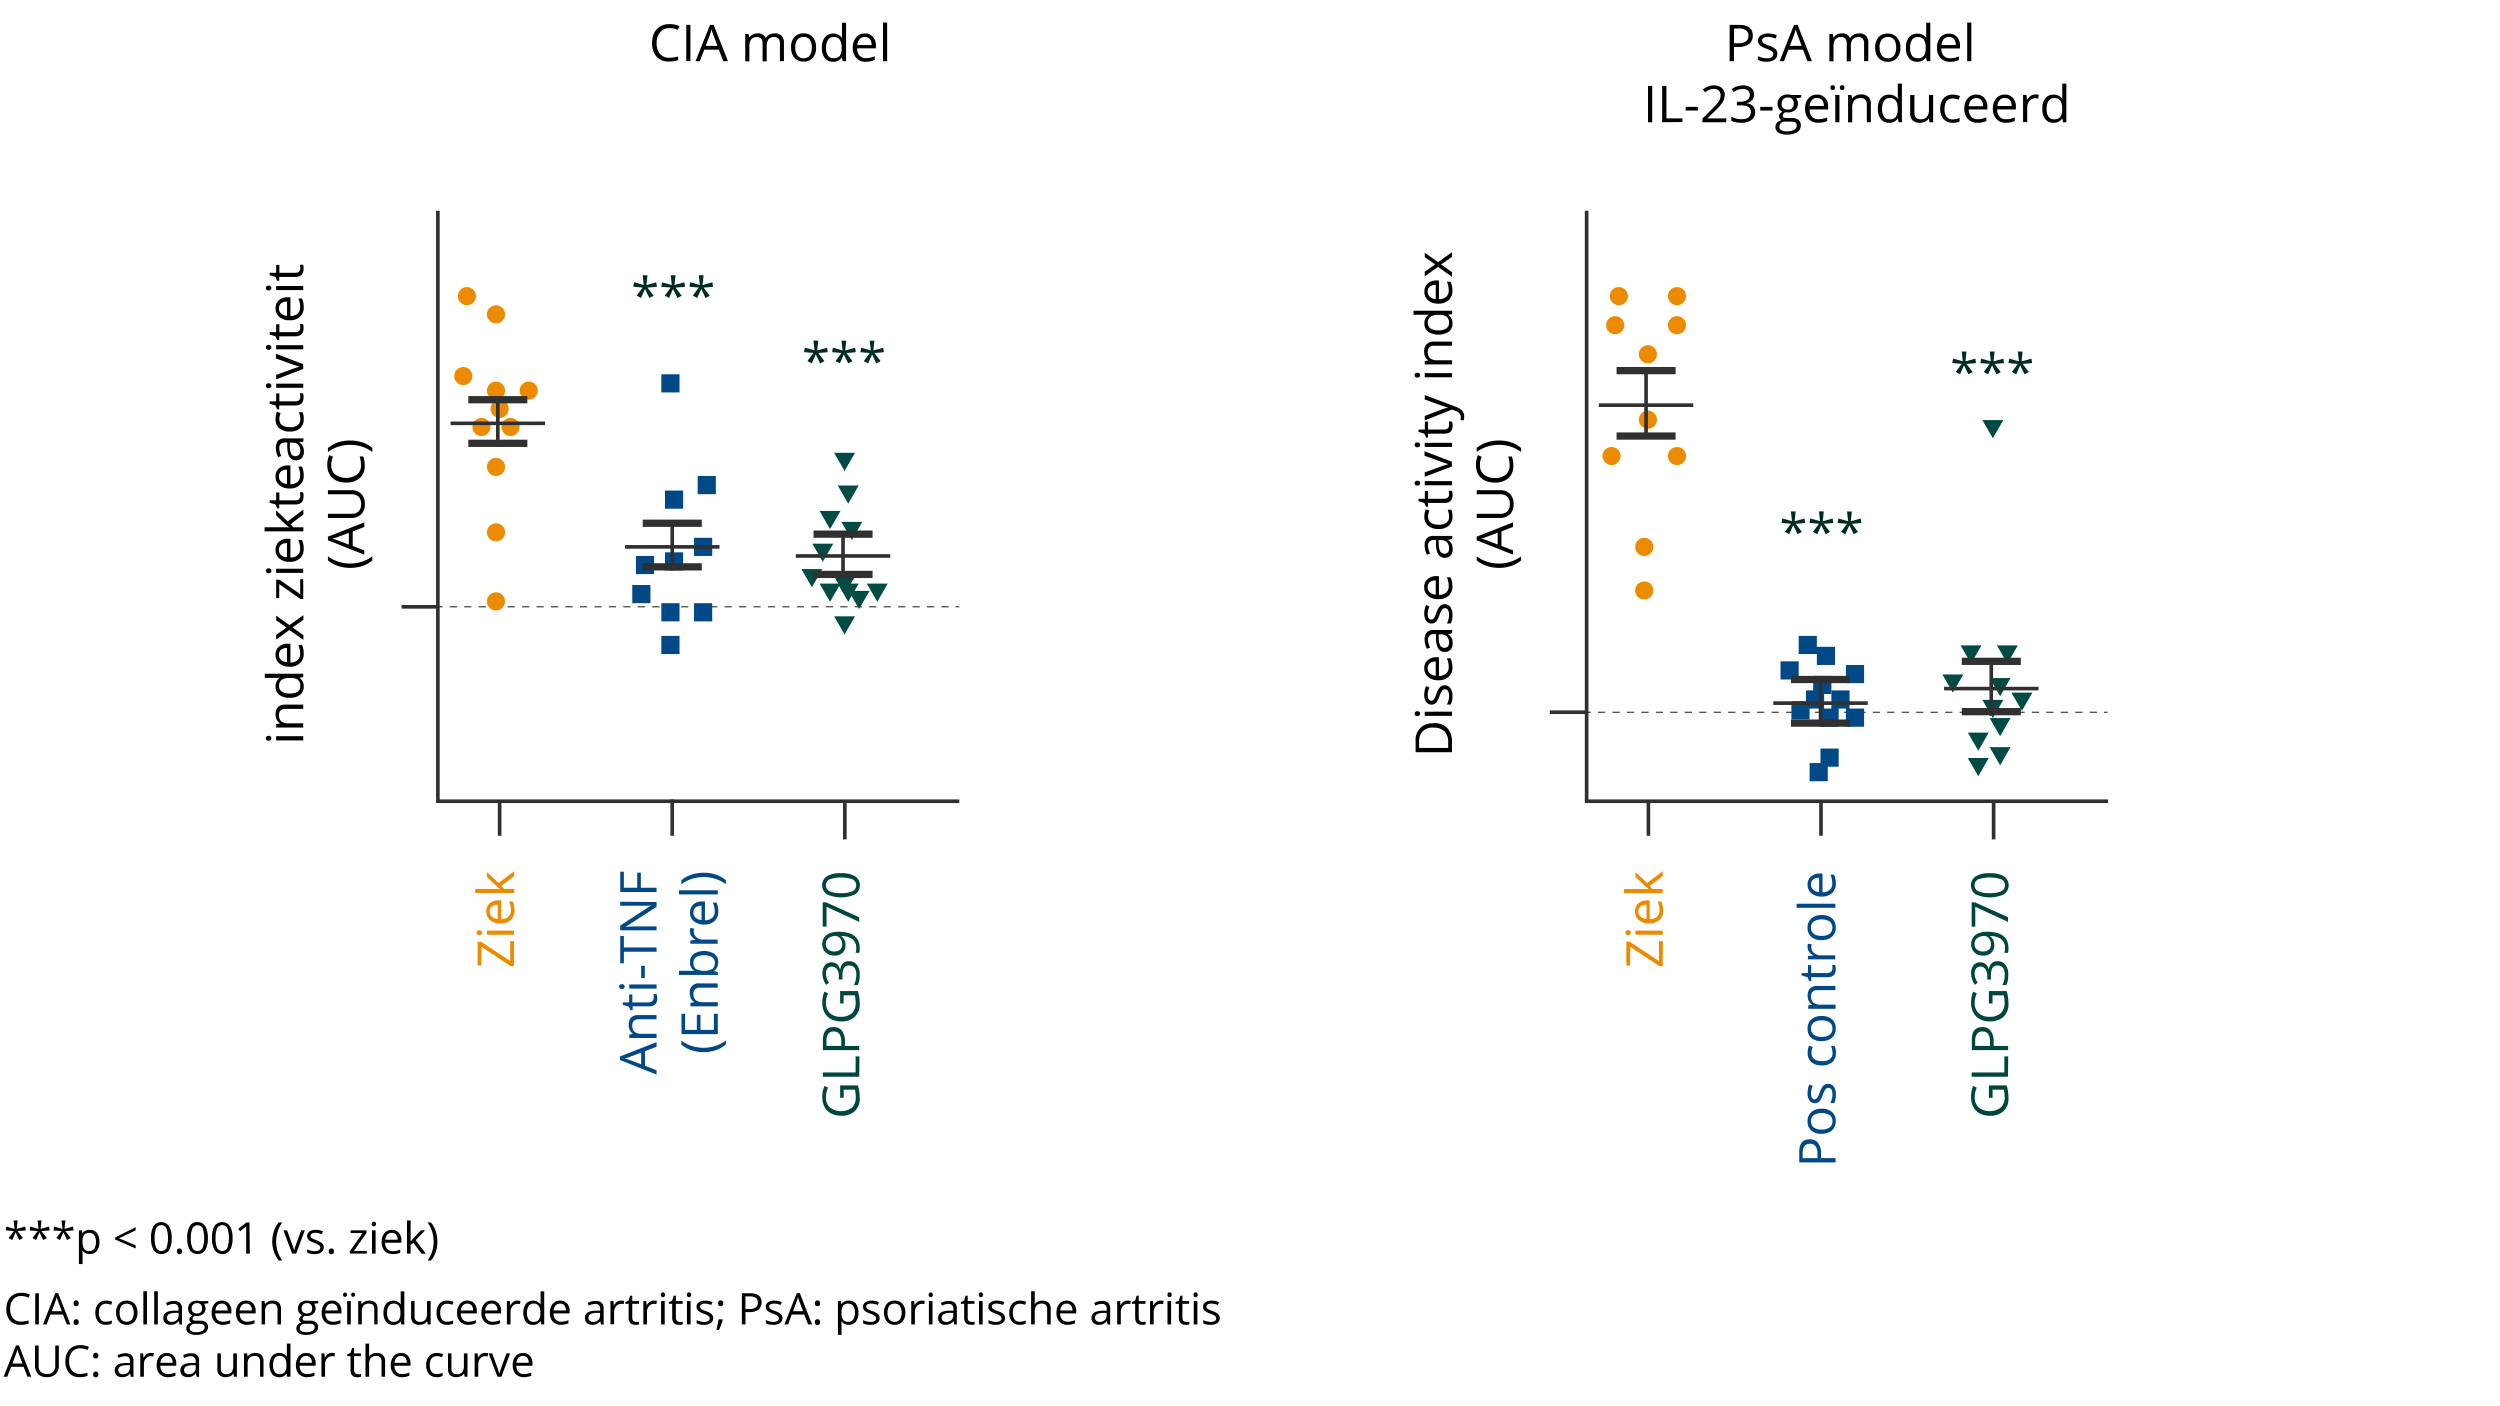 <svg xmlns="http://www.w3.org/2000/svg" width="688" height="387" viewBox="0 0 688 387"><defs><style>.cls-1,.cls-2,.cls-4,.cls-6{fill:none;stroke-miterlimit:10}.cls-1,.cls-2{stroke:#000;stroke-width:.25px}.cls-2{stroke-dasharray:1.99 1.99}.cls-3{fill:#002b25}.cls-4,.cls-6{stroke:#303030}.cls-5{fill:#ed8b00}.cls-6{stroke-width:2px}.cls-7{fill:#004986}.cls-8{fill:#004c45}.cls-9{fill:#00463e}</style></defs><g id="grafiken"><path class="cls-1" d="M120.78 167h1"/><path class="cls-2" d="M123.77 167h138.24"/><path class="cls-1" d="M263 167h1"/><path class="cls-3" d="M225.18 93.75l-.29 2.7 2.72-.76.18 1.24-2.61.22 1.7 2.23-1.18.64-1.2-2.48-1.1 2.46-1.2-.64 1.66-2.23-2.58-.22.2-1.24 2.67.76-.29-2.7zM232.91 93.75l-.3 2.7 2.72-.76.18 1.24-2.6.22 1.69 2.23-1.17.64-1.21-2.48-1.09 2.46-1.2-.64 1.65-2.23-2.58-.2.2-1.24 2.67.76-.29-2.7zM240.63 93.75l-.29 2.7 2.72-.76.18 1.24-2.61.22 1.7 2.23-1.18.64-1.15-2.48-1.1 2.48-1.2-.64 1.66-2.23-2.58-.22.2-1.24 2.67.76-.29-2.7zM178.18 75.75l-.29 2.7 2.72-.76.18 1.24-2.61.22 1.7 2.23-1.18.62-1.2-2.48-1.1 2.48-1.2-.64 1.66-2.23-2.58-.22.2-1.24 2.67.76-.29-2.7zM185.91 75.75l-.3 2.7 2.72-.76.18 1.24-2.6.22 1.69 2.23-1.17.64-1.21-2.48-1.09 2.46-1.2-.64 1.65-2.23-2.58-.2.2-1.24 2.67.76-.29-2.7zM193.63 75.75l-.29 2.7 2.72-.76.18 1.24-2.61.22 1.7 2.23-1.18.64-1.15-2.48-1.15 2.46-1.2-.64 1.66-2.23-2.58-.22.2-1.24 2.67.76-.29-2.7z"/><path class="cls-4" d="M137.5 220v10M120.5 167h-10M120 220.5h144M120.5 220V58"/><circle class="cls-5" cx="128.5" cy="81.5" r="2.5"/><circle class="cls-5" cx="136.5" cy="86.5" r="2.5"/><circle class="cls-5" cx="127.5" cy="103.5" r="2.5"/><circle class="cls-5" cx="132.5" cy="117.5" r="2.5"/><circle class="cls-5" cx="140.5" cy="117.5" r="2.5"/><circle class="cls-5" cx="136.5" cy="128.5" r="2.5"/><circle class="cls-5" cx="136.5" cy="146.5" r="2.5"/><circle class="cls-5" cx="136.5" cy="165.5" r="2.5"/><circle class="cls-5" cx="145.5" cy="107.5" r="2.5"/><circle class="cls-5" cx="136.5" cy="107.5" r="2.5"/><circle class="cls-5" cx="137.5" cy="112.5" r="2.5"/><path class="cls-4" d="M185 220v10M232.5 221v10"/><path class="cls-6" d="M128.88 122h16.25M128.88 110h16.25"/><path class="cls-4" d="M150 116.5h-26M137 110v13M453.64 220v10M436.14 220.5h144M436.64 220V58M501.14 220v10M548.64 221v10"/><path class="cls-7" d="M182 103h5v5h-5zM192 131h5v5h-5zM183 135h5v5h-5zM191 148h5v5h-5zM183 152h5v5h-5zM175 153h5v5h-5zM174 161h5v5h-5zM182 166h5v5h-5zM191 166h5v5h-5zM182 175h5v5h-5z"/><path class="cls-6" d="M176.88 156h16.25M176.88 144h16.25"/><path class="cls-4" d="M198 150.5h-26M185 144v13"/><path class="cls-8" d="M233.43 138.61l2.88-5h-5.77l2.89 5zM232.43 129.61l2.88-5h-5.77l2.89 5zM234.43 148.61l2.88-5h-5.77l2.89 5zM228.43 145.61l2.88-5h-5.77l2.89 5zM226.43 154.61l2.88-5h-5.77l2.89 5zM223.43 161.61l2.88-5h-5.77l2.89 5zM236.43 167.61l2.88-5h-5.77l2.89 5zM241.43 165.61l2.88-5h-5.77l2.89 5zM232.43 174.61l2.88-5h-5.77l2.89 5zM232.43 163.61l2.88-5h-5.77l2.89 5z"/><path class="cls-8" d="M233.43 165.61l2.88-5h-5.77l2.89 5z"/><path class="cls-8" d="M228.43 165.61l2.88-5h-5.77l2.89 5z"/><path class="cls-6" d="M223.88 158.08h16.25M223.88 147h16.25"/><path class="cls-4" d="M245 153h-26M232 147v12"/><path class="cls-1" d="M436.78 196h1"/><path class="cls-2" d="M439.77 196h138.24"/><path class="cls-1" d="M579 196h1"/><path class="cls-3" d="M541.18 96.75l-.29 2.7 2.72-.76.18 1.24-2.61.22 1.7 2.23-1.18.64-1.2-2.48-1.1 2.46-1.2-.64 1.66-2.23-2.58-.22.2-1.24 2.67.76-.29-2.7zM548.91 96.75l-.3 2.7 2.72-.76.18 1.24-2.6.22 1.69 2.23-1.17.64-1.21-2.48-1.09 2.46-1.2-.64 1.65-2.23-2.58-.2.2-1.24 2.67.76-.29-2.7zM556.63 96.75l-.29 2.7 2.72-.76.18 1.24-2.61.22 1.7 2.23-1.18.64-1.2-2.48-1.1 2.48-1.2-.64 1.66-2.23-2.58-.22.2-1.24 2.67.76-.29-2.7zM494.18 140.75l-.29 2.7 2.72-.76.18 1.24-2.61.22 1.7 2.23-1.18.64-1.2-2.48-1.1 2.46-1.2-.64 1.66-2.23-2.58-.22.2-1.24 2.67.76-.29-2.7zM501.91 140.75l-.3 2.7 2.72-.76.18 1.24-2.6.22 1.69 2.23-1.17.64-1.21-2.48-1.09 2.46-1.2-.64 1.65-2.23-2.58-.22.2-1.24 2.67.76-.29-2.7zM509.63 140.75l-.29 2.7 2.72-.76.18 1.24-2.61.22 1.7 2.23-1.18.64-1.2-2.48-1.1 2.48-1.2-.64 1.66-2.23-2.58-.22.2-1.24 2.67.76-.29-2.7z"/><path class="cls-4" d="M436.5 196h-10"/><circle class="cls-5" cx="461.5" cy="89.5" r="2.5"/><circle class="cls-5" cx="461.5" cy="81.5" r="2.5"/><circle class="cls-5" cx="444.5" cy="89.5" r="2.5"/><circle class="cls-5" cx="453.5" cy="97.5" r="2.5"/><circle class="cls-5" cx="453.5" cy="115.5" r="2.5"/><circle class="cls-5" cx="443.5" cy="125.5" r="2.5"/><circle class="cls-5" cx="452.5" cy="150.5" r="2.5"/><circle class="cls-5" cx="452.5" cy="162.5" r="2.5"/><circle class="cls-5" cx="461.5" cy="125.5" r="2.5"/><circle class="cls-5" cx="445.5" cy="81.5" r="2.5"/><path class="cls-6" d="M444.88 120h16.25M444.88 102h16.25"/><path class="cls-4" d="M466 111.5h-26M453 102.5v18"/><path class="cls-8" d="M552.43 182.61l2.88-5h-5.77l2.89 5zM548.43 120.61l2.88-5h-5.77l2.89 5zM556.43 195.61l2.88-5h-5.77l2.89 5zM550.43 191.61l2.88-5h-5.77l2.89 5zM537.43 190.61l2.88-5h-5.77l2.89 5zM542.43 182.61l2.88-5h-5.77l2.89 5zM548.43 197.61l2.88-5h-5.77l2.89 5zM544.43 206.61l2.88-5h-5.77l2.89 5zM550.43 202.61l2.88-5h-5.77l2.89 5zM550.43 210.61l2.88-5h-5.77l2.89 5zM544.43 213.61l2.88-5h-5.77l2.89 5z"/><g><path class="cls-6" d="M539.88 195.85h16.25M539.88 182h16.25"/><path class="cls-4" d="M561 189.5h-26M548 182v15"/></g><path class="cls-7" d="M493 193h5v5h-5z"/><path class="cls-7" d="M497 190h5v5h-5zM490 182h5v5h-5zM501 195h5v5h-5zM504 190h5v5h-5zM498 210h5v5h-5zM508 195h5v5h-5z"/><path class="cls-7" d="M499 186h5v5h-5zM500 178h5v5h-5zM495 175h5v5h-5zM501 206h5v5h-5zM508 183h5v5h-5z"/><g><path class="cls-6" d="M492.88 199h16.25M492.88 187h16.25"/><path class="cls-4" d="M514 193.5h-26M501 187v13"/></g></g><g id="NL"><path d="M5.85 356.67a2.8 2.8 0 00-2.23.94 3.79 3.79 0 00-.82 2.58 3.87 3.87 0 00.79 2.6 2.78 2.78 0 002.24.91 7.5 7.5 0 002.05-.32v.87a6.13 6.13 0 01-2.2.34 3.71 3.71 0 01-2.92-1.15 4.76 4.76 0 01-1-3.26 5.12 5.12 0 01.5-2.32 3.5 3.5 0 011.43-1.54 4.3 4.3 0 012.2-.54 5.39 5.39 0 012.35.49l-.42.86a4.48 4.48 0 00-1.97-.46zM9.7 364.47v-8.57h1v8.57zM18.38 364.47l-1.06-2.72h-3.44l-1.05 2.72h-1l3.39-8.6H16l3.37 8.6zM17 360.85l-1-2.65c-.13-.34-.26-.75-.4-1.24a12.6 12.6 0 01-.37 1.24l-1 2.65zM20.26 358.68c0-.53.23-.8.69-.8s.72.27.72.8a.86.86 0 01-.19.58.69.69 0 01-.53.21.68.68 0 01-.5-.19.79.79 0 01-.19-.6zm0 5.17a.9.9 0 01.18-.6.65.65 0 01.51-.2.72.72 0 01.53.2.9.9 0 01.19.6.89.89 0 01-.19.59.72.72 0 01-.53.2.71.71 0 01-.5-.18.83.83 0 01-.19-.61zM29.18 364.59a2.75 2.75 0 01-2.16-.86 3.52 3.52 0 01-.77-2.43 3.64 3.64 0 01.78-2.49 2.79 2.79 0 012.21-.88 4.2 4.2 0 01.93.1 3 3 0 01.72.24l-.29.82a4.56 4.56 0 00-.71-.21 3 3 0 00-.67-.09c-1.31 0-2 .83-2 2.5a3 3 0 00.48 1.82 1.66 1.66 0 001.41.63 4.33 4.33 0 001.65-.35v.86a3.41 3.41 0 01-1.58.34zM37.82 361.25a3.55 3.55 0 01-.79 2.46 2.82 2.82 0 01-2.19.88 2.92 2.92 0 01-1.53-.41 2.65 2.65 0 01-1-1.16 4.05 4.05 0 01-.36-1.77 3.54 3.54 0 01.78-2.44 2.77 2.77 0 012.18-.88 2.73 2.73 0 012.15.9 3.56 3.56 0 01.76 2.42zm-4.89 0a3.05 3.05 0 00.49 1.88 2 2 0 002.9 0 3.81 3.81 0 000-3.74 2 2 0 00-2.91 0 3.07 3.07 0 00-.48 1.86zM40.45 364.47h-1v-9.12h1zM43.44 364.47h-1v-9.12h1zM49.4 364.47l-.19-.91h-.05a2.66 2.66 0 01-1 .81 2.78 2.78 0 01-1.19.22 2.18 2.18 0 01-1.5-.49 1.81 1.81 0 01-.54-1.4c0-1.3 1-2 3.11-2h1.09v-.4a1.65 1.65 0 00-.32-1.11 1.35 1.35 0 00-1-.36 4.22 4.22 0 00-1.82.49l-.3-.75a4.78 4.78 0 011-.4 4.45 4.45 0 011.13-.15 2.46 2.46 0 011.71.51 2.14 2.14 0 01.55 1.64v4.38zm-2.2-.68a2 2 0 001.43-.5 1.83 1.83 0 00.52-1.4v-.58h-1a3.61 3.61 0 00-1.68.36 1.11 1.11 0 00-.51 1 1 1 0 00.32.8 1.34 1.34 0 00.92.32zM57.33 358.05v.61l-1.19.14a2.26 2.26 0 01.3.54 2.19 2.19 0 01.12.75 1.87 1.87 0 01-.64 1.5 2.58 2.58 0 01-1.77.57 3.1 3.1 0 01-.54-.05 1 1 0 00-.62.83.43.43 0 00.22.39 1.62 1.62 0 00.74.12h1.14a2.56 2.56 0 011.6.44 1.54 1.54 0 01.56 1.28 1.81 1.81 0 01-.85 1.62 4.56 4.56 0 01-2.5.56 3.33 3.33 0 01-1.94-.47 1.5 1.5 0 01-.69-1.32 1.47 1.47 0 01.38-1 1.87 1.87 0 011.05-.56 1.06 1.06 0 01-.41-.35.94.94 0 01-.17-.54 1.08 1.08 0 01.19-.62 2.21 2.21 0 01.59-.51 1.76 1.76 0 01-.81-.7 2 2 0 01-.31-1.12 2.1 2.1 0 01.63-1.63 2.58 2.58 0 011.79-.57 3.18 3.18 0 01.91.12zm-5.12 7.5a.87.87 0 00.44.79 2.41 2.41 0 001.26.27 3.42 3.42 0 001.81-.37 1.1 1.1 0 00.59-1 .76.76 0 00-.32-.72 2.41 2.41 0 00-1.21-.21h-1.17a1.55 1.55 0 00-1 .32 1.11 1.11 0 00-.4.92zm.53-5.44a1.31 1.31 0 00.38 1 1.48 1.48 0 001.06.35 1.24 1.24 0 001.42-1.38 1.28 1.28 0 00-1.44-1.45 1.4 1.4 0 00-1 .37 1.48 1.48 0 00-.42 1.11zM61.32 364.59a3 3 0 01-2.25-.87 3.35 3.35 0 01-.82-2.41 3.71 3.71 0 01.76-2.46 2.53 2.53 0 012.05-.92 2.4 2.4 0 011.91.8 3 3 0 01.71 2.09v.62h-4.43a2.54 2.54 0 00.57 1.71 2 2 0 001.53.59 5.15 5.15 0 002-.44v.87a4.77 4.77 0 01-1 .32 5.13 5.13 0 01-1.03.1zm-.27-5.84a1.58 1.58 0 00-1.23.5 2.28 2.28 0 00-.54 1.39h3.35a2.07 2.07 0 00-.41-1.4 1.42 1.42 0 00-1.17-.49zM68 364.59a3 3 0 01-2.25-.87 3.35 3.35 0 01-.82-2.41 3.71 3.71 0 01.76-2.46 2.55 2.55 0 012.06-.92 2.43 2.43 0 011.91.8 3 3 0 01.7 2.09v.62h-4.42a2.54 2.54 0 00.57 1.71 2 2 0 001.53.59 5.18 5.18 0 002-.44v.87a4.85 4.85 0 01-1 .32 5.13 5.13 0 01-1.04.1zm-.26-5.84a1.58 1.58 0 00-1.24.5 2.41 2.41 0 00-.54 1.39h3.36a2.13 2.13 0 00-.41-1.4 1.45 1.45 0 00-1.17-.49zM76.37 364.47v-4.15a1.68 1.68 0 00-.36-1.18 1.49 1.49 0 00-1.12-.38 1.88 1.88 0 00-1.48.54 2.79 2.79 0 00-.47 1.8v3.37H72v-6.42h.79l.16.88a2 2 0 01.84-.74 2.78 2.78 0 011.2-.26 2.44 2.44 0 011.74.56 2.38 2.38 0 01.59 1.79v4.19zM87.61 358.05v.61l-1.19.14a2.26 2.26 0 01.3.54 2.18 2.18 0 01.13.75 1.88 1.88 0 01-.65 1.5 2.58 2.58 0 01-1.77.57 3.1 3.1 0 01-.54-.05 1 1 0 00-.62.83.43.43 0 00.22.39 1.62 1.62 0 00.74.12h1.14a2.56 2.56 0 011.6.44 1.51 1.51 0 01.56 1.28 1.81 1.81 0 01-.85 1.62 4.54 4.54 0 01-2.5.56 3.33 3.33 0 01-1.94-.47 1.49 1.49 0 01-.68-1.32 1.47 1.47 0 01.37-1 1.87 1.87 0 011-.58 1.06 1.06 0 01-.41-.35.94.94 0 01-.17-.54 1.08 1.08 0 01.19-.62 2.21 2.21 0 01.59-.51 1.76 1.76 0 01-.81-.7 2 2 0 01-.31-1.12 2.1 2.1 0 01.63-1.63 2.58 2.58 0 011.79-.57 3.18 3.18 0 01.91.12zm-5.12 7.5a.87.87 0 00.44.79 2.46 2.46 0 001.26.27 3.49 3.49 0 001.82-.37 1.11 1.11 0 00.58-1 .76.76 0 00-.32-.72 2.41 2.41 0 00-1.21-.21h-1.17a1.55 1.55 0 00-1 .32 1.15 1.15 0 00-.4.92zm.53-5.44a1.31 1.31 0 00.38 1 1.48 1.48 0 001.06.35 1.24 1.24 0 001.43-1.38 1.28 1.28 0 00-1.45-1.45 1.42 1.42 0 00-1 .37 1.48 1.48 0 00-.44 1.11zM91.6 364.59a3 3 0 01-2.25-.87 3.35 3.35 0 01-.82-2.41 3.71 3.71 0 01.76-2.46 2.55 2.55 0 012.06-.92 2.43 2.43 0 011.91.8 3.05 3.05 0 01.7 2.09v.62h-4.43a2.49 2.49 0 00.58 1.71 2 2 0 001.52.59 5.15 5.15 0 002.05-.44v.87a4.77 4.77 0 01-1 .32 5.13 5.13 0 01-1.08.1zm-.27-5.84a1.58 1.58 0 00-1.23.5 2.28 2.28 0 00-.54 1.39h3.36a2.13 2.13 0 00-.41-1.4 1.46 1.46 0 00-1.18-.49zM94.42 356.31a.54.54 0 01.16-.44.53.53 0 01.37-.14.57.57 0 01.38.14.54.54 0 01.16.44.57.57 0 01-.16.44.57.57 0 01-.38.14.53.53 0 01-.37-.14.57.57 0 01-.16-.44zm2.12 8.16h-1v-6.42h1zm.11-8.16a.54.54 0 01.16-.44.55.55 0 01.37-.14.59.59 0 01.38.14.54.54 0 01.16.44.57.57 0 01-.16.44.59.59 0 01-.38.14.55.55 0 01-.37-.14.57.57 0 01-.16-.44zM103 364.47v-4.15a1.68 1.68 0 00-.36-1.18 1.49 1.49 0 00-1.12-.38 1.84 1.84 0 00-1.47.54 2.79 2.79 0 00-.47 1.8v3.37h-1v-6.42h.79l.16.88a2 2 0 01.84-.74 2.78 2.78 0 011.2-.26 2.47 2.47 0 011.75.56 2.38 2.38 0 01.58 1.79v4.19zM110.24 363.61a2.29 2.29 0 01-2 1 2.39 2.39 0 01-2-.86 3.78 3.78 0 01-.7-2.45 3.86 3.86 0 01.7-2.47 2.6 2.6 0 014 .07h.08l-.05-.46V355.37h1v9.12h-.79zm-1.94.16a1.77 1.77 0 001.44-.54 2.72 2.72 0 00.45-1.75v-.2a3.25 3.25 0 00-.45-1.95 1.73 1.73 0 00-1.45-.58 1.49 1.49 0 00-1.31.66 3.24 3.24 0 00-.46 1.88 3.19 3.19 0 00.45 1.86 1.57 1.57 0 001.33.62zM114.09 358.05v4.16a1.68 1.68 0 00.36 1.18 1.49 1.49 0 001.12.38 1.81 1.81 0 001.47-.55 2.76 2.76 0 00.47-1.8v-3.37h1v6.42h-.8l-.14-.86h-.05a2 2 0 01-.83.73 2.94 2.94 0 01-1.21.25 2.48 2.48 0 01-1.76-.56 2.35 2.35 0 01-.58-1.78v-4.2zM123.06 364.59a2.75 2.75 0 01-2.16-.86 3.52 3.52 0 01-.76-2.43 3.64 3.64 0 01.78-2.49 2.76 2.76 0 012.21-.88 4.12 4.12 0 01.92.1 3.27 3.27 0 01.73.24l-.3.82a4.43 4.43 0 00-.7-.21 3 3 0 00-.68-.09c-1.3 0-1.95.83-1.95 2.5a3.06 3.06 0 00.47 1.82 1.67 1.67 0 001.42.63 4.41 4.41 0 001.65-.35v.86a3.45 3.45 0 01-1.63.34zM128.87 364.59a2.93 2.93 0 01-2.24-.87 3.36 3.36 0 01-.83-2.41 3.72 3.72 0 01.77-2.46 2.53 2.53 0 012.05-.92 2.42 2.42 0 011.91.8 3 3 0 01.7 2.09v.62h-4.42a2.54 2.54 0 00.57 1.71 2 2 0 001.53.59 5.18 5.18 0 002.05-.44v.87a4.65 4.65 0 01-1 .32 5 5 0 01-1.09.1zm-.26-5.84a1.55 1.55 0 00-1.23.5 2.35 2.35 0 00-.55 1.39h3.36a2.07 2.07 0 00-.41-1.4 1.42 1.42 0 00-1.17-.49zM135.56 364.59a3 3 0 01-2.25-.87 3.35 3.35 0 01-.82-2.41 3.71 3.71 0 01.76-2.46 2.55 2.55 0 012.06-.92 2.43 2.43 0 011.91.8 3 3 0 01.7 2.09v.62h-4.42a2.54 2.54 0 00.57 1.71 2 2 0 001.52.59 5.15 5.15 0 002-.44v.87a4.58 4.58 0 01-1 .32 5.13 5.13 0 01-1.03.1zm-.27-5.84a1.58 1.58 0 00-1.23.5 2.28 2.28 0 00-.54 1.39h3.36a2.13 2.13 0 00-.41-1.4 1.46 1.46 0 00-1.18-.49zM142.46 357.93a4.49 4.49 0 01.77.07l-.14.9a3.85 3.85 0 00-.7-.08 1.71 1.71 0 00-1.33.63 2.31 2.31 0 00-.56 1.58v3.44h-1v-6.42h.8l.11 1.19h.05a2.93 2.93 0 01.86-1 1.94 1.94 0 011.14-.31zM148.75 363.61h-.05a2.29 2.29 0 01-2 1 2.4 2.4 0 01-2-.86 4.64 4.64 0 010-4.92 2.6 2.6 0 014 .07h.07V355.37h1v9.12h-.79zm-1.94.16a1.77 1.77 0 001.44-.54 2.72 2.72 0 00.45-1.75v-.2a3.18 3.18 0 00-.46-1.95 1.71 1.71 0 00-1.45-.58 1.5 1.5 0 00-1.31.66 3.33 3.33 0 00-.45 1.88 3.19 3.19 0 00.45 1.86 1.54 1.54 0 001.33.62zM154.4 364.59a3 3 0 01-2.25-.87 3.35 3.35 0 01-.82-2.41 3.71 3.71 0 01.76-2.46 2.55 2.55 0 012.06-.92 2.43 2.43 0 011.91.8 3 3 0 01.7 2.09v.62h-4.42a2.54 2.54 0 00.57 1.71 2 2 0 001.52.59 5.15 5.15 0 002-.44v.87a4.58 4.58 0 01-1 .32 5.13 5.13 0 01-1.03.1zm-.27-5.84a1.58 1.58 0 00-1.23.5 2.28 2.28 0 00-.54 1.39h3.36a2.13 2.13 0 00-.41-1.4 1.46 1.46 0 00-1.18-.49zM165.39 364.47l-.19-.91a2.66 2.66 0 01-1 .81 2.81 2.81 0 01-1.19.22 2.18 2.18 0 01-1.5-.49 1.81 1.81 0 01-.54-1.4c0-1.3 1-2 3.11-2h1.09v-.4a1.6 1.6 0 00-.33-1.11 1.32 1.32 0 00-1-.36 4.18 4.18 0 00-1.81.49l-.3-.75a4.78 4.78 0 011-.4 4.39 4.39 0 011.13-.15 2.46 2.46 0 011.71.51 2.18 2.18 0 01.55 1.64v4.38zm-2.2-.68a2 2 0 001.43-.5 1.87 1.87 0 00.52-1.4v-.58h-1a3.6 3.6 0 00-1.67.36 1.11 1.11 0 00-.51 1 1 1 0 00.32.8 1.34 1.34 0 00.91.32zM171 357.93a4.31 4.31 0 01.77.07l-.13.9a4 4 0 00-.71-.08 1.71 1.71 0 00-1.33.63 2.31 2.31 0 00-.6 1.55v3.44h-1v-6.42h.81l.11 1.19h.08a2.72 2.72 0 01.86-1 1.88 1.88 0 011.14-.28zM175 363.79a4 4 0 00.5 0l.38-.08v.74a2.15 2.15 0 01-.47.13 3.86 3.86 0 01-.55 0c-1.24 0-1.86-.66-1.86-2v-3.78h-.92v-.46l.92-.41.41-1.37h.59v1.49h1.86v.75H174v3.78a1.3 1.3 0 00.27.89 1 1 0 00.73.32zM180 357.93a4.4 4.4 0 01.77.07l-.13.9a4 4 0 00-.71-.08 1.71 1.71 0 00-1.33.63 2.31 2.31 0 00-.55 1.58v3.44h-1v-6.42h.81l.11 1.19a2.84 2.84 0 01.87-1 1.88 1.88 0 011.16-.31zM181.87 356.31a.65.65 0 01.17-.49.58.58 0 01.41-.16.59.59 0 01.4.16.79.79 0 010 1 .55.55 0 01-.4.16.54.54 0 01-.41-.16.66.66 0 01-.17-.51zm1.06 8.16h-1v-6.42h1zM187 363.79a3.89 3.89 0 00.49 0 3.43 3.43 0 00.38-.08v.74a2 2 0 01-.46.13 4 4 0 01-.55 0c-1.25 0-1.87-.66-1.87-2v-3.78h-.92v-.46l.92-.41.41-1.37h.6v1.49h1.87v.75H186v3.78a1.3 1.3 0 00.28.89 1 1 0 00.72.32zM189.05 356.31a.64.64 0 01.16-.49.6.6 0 01.41-.16.62.62 0 01.41.16.79.79 0 010 1 .57.57 0 01-.41.16.56.56 0 01-.41-.16.66.66 0 01-.16-.51zm1 8.16h-1v-6.42h1zM196.26 362.72a1.59 1.59 0 01-.67 1.38 3.08 3.08 0 01-1.87.49 4.09 4.09 0 01-2-.41v-.9a4.58 4.58 0 001 .37 4.1 4.1 0 001 .14 2.31 2.31 0 001.17-.25.79.79 0 00.41-.74.82.82 0 00-.32-.64 5 5 0 00-1.27-.63 7.46 7.46 0 01-1.28-.58 1.78 1.78 0 01-.56-.57 1.5 1.5 0 01-.18-.76 1.42 1.42 0 01.64-1.23 2.89 2.89 0 011.75-.46 5.12 5.12 0 012 .42l-.34.79a4.77 4.77 0 00-1.75-.39 2.12 2.12 0 00-.99.25.69.69 0 00-.35.6.79.79 0 00.13.44 1.33 1.33 0 00.43.35 9.91 9.91 0 001.12.47 4.24 4.24 0 011.55.84 1.46 1.46 0 01.38 1.02zM198.81 363.08l.09.13a13.92 13.92 0 01-.44 1.36c-.19.52-.39 1-.6 1.45h-.73c.11-.41.22-.91.35-1.51s.22-1.07.27-1.43zm-1.19-4.4c0-.53.24-.8.7-.8s.72.27.72.8a.81.81 0 01-.19.58.69.69 0 01-.53.21.64.64 0 01-.52-.21.86.86 0 01-.18-.58zM209.59 358.4a2.4 2.4 0 01-.89 2 4 4 0 01-2.54.7h-1v3.37h-1v-8.57h2.23c2.13 0 3.2.84 3.2 2.5zm-4.44 1.85h.9a3.34 3.34 0 001.91-.43 1.56 1.56 0 00.59-1.37 1.48 1.48 0 00-.55-1.27 2.9 2.9 0 00-1.74-.41h-1.11zM215.33 362.72a1.61 1.61 0 01-.67 1.38 3.11 3.11 0 01-1.88.49 4.07 4.07 0 01-2-.41v-.9a4.58 4.58 0 001 .37 4.1 4.1 0 001 .14 2.31 2.31 0 001.17-.25.83.83 0 00.08-1.38 4.9 4.9 0 00-1.26-.63 7.1 7.1 0 01-1.28-.58 1.78 1.78 0 01-.56-.57 1.5 1.5 0 01-.19-.76 1.44 1.44 0 01.64-1.23 2.94 2.94 0 011.76-.46 5.12 5.12 0 012 .42l-.34.79a4.77 4.77 0 00-1.76-.39 2.07 2.07 0 00-1 .21.69.69 0 00-.35.6.72.72 0 00.13.44 1.33 1.33 0 00.43.35 9.91 9.91 0 001.12.47 4.34 4.34 0 011.55.84 1.5 1.5 0 01.41 1.06zM222.39 364.47l-1.06-2.72h-3.44l-1 2.72h-1l3.39-8.6h.83l3.37 8.6zm-1.39-3.62l-1-2.65c-.13-.34-.26-.75-.4-1.24a10.35 10.35 0 01-.37 1.24l-1 2.65zM224.27 358.68c0-.53.23-.8.69-.8s.72.27.72.8a.86.86 0 01-.19.58.69.69 0 01-.53.21.68.68 0 01-.5-.19.79.79 0 01-.19-.6zm0 5.17a.9.9 0 01.18-.6.65.65 0 01.51-.2.72.72 0 01.53.2.85.85 0 01.19.6.89.89 0 01-.19.59.72.72 0 01-.53.2.71.71 0 01-.5-.18.83.83 0 01-.19-.61zM233.61 364.59a2.88 2.88 0 01-1.15-.23 2.31 2.31 0 01-.87-.72h-.07a8.22 8.22 0 01.07 1.07v2.64h-1v-9.3h.79l.14.88a2.25 2.25 0 01.88-.76 2.58 2.58 0 011.14-.24 2.37 2.37 0 012 .87 3.88 3.88 0 01.7 2.45 3.81 3.81 0 01-.71 2.46 2.36 2.36 0 01-1.92.88zm-.14-5.83a1.71 1.71 0 00-1.42.54 2.79 2.79 0 00-.46 1.74v.21a3.14 3.14 0 00.46 1.94 1.7 1.7 0 001.44.58 1.51 1.51 0 001.31-.67 3.24 3.24 0 00.47-1.86 3.1 3.1 0 00-.47-1.84 1.56 1.56 0 00-1.33-.64zM242.07 362.72a1.59 1.59 0 01-.67 1.38 3.08 3.08 0 01-1.87.49 4.11 4.11 0 01-2-.41v-.9a4.58 4.58 0 001 .37 4.1 4.1 0 001 .14 2.31 2.31 0 001.17-.25.79.79 0 00.41-.74.82.82 0 00-.32-.64 5 5 0 00-1.27-.63 7.46 7.46 0 01-1.28-.58 1.78 1.78 0 01-.56-.57 1.5 1.5 0 01-.18-.76 1.42 1.42 0 01.64-1.23 2.91 2.91 0 011.75-.46 5.2 5.2 0 012 .42l-.35.79a4.77 4.77 0 00-1.75-.39 2.12 2.12 0 00-1.05.21.69.69 0 00-.35.6.79.79 0 00.13.44 1.33 1.33 0 00.43.35 9.91 9.91 0 001.12.47 4.24 4.24 0 011.55.84 1.46 1.46 0 01.45 1.06zM249.15 361.25a3.6 3.6 0 01-.79 2.46 2.82 2.82 0 01-2.19.88 2.92 2.92 0 01-1.53-.41 2.65 2.65 0 01-1-1.16 4.05 4.05 0 01-.36-1.77 3.54 3.54 0 01.78-2.44 2.75 2.75 0 012.18-.88 2.71 2.71 0 012.14.9 3.51 3.51 0 01.77 2.42zm-4.9 0a3.05 3.05 0 00.5 1.88 1.69 1.69 0 001.44.64 1.71 1.71 0 001.45-.64 3.75 3.75 0 000-3.74 1.74 1.74 0 00-1.46-.63 1.72 1.72 0 00-1.44.62 3.07 3.07 0 00-.49 1.87zM253.73 357.93a4.4 4.4 0 01.77.07l-.13.9a4 4 0 00-.71-.08 1.71 1.71 0 00-1.33.63 2.31 2.31 0 00-.55 1.58v3.44h-1v-6.42h.81l.11 1.19a2.84 2.84 0 01.87-1 1.88 1.88 0 011.16-.31zM255.57 356.31a.65.65 0 01.17-.49.58.58 0 01.41-.16.59.59 0 01.4.16.79.79 0 010 1 .55.55 0 01-.4.16.54.54 0 01-.41-.16.66.66 0 01-.17-.51zm1.06 8.16h-1v-6.42h1zM262.59 364.47l-.19-.91a2.66 2.66 0 01-1 .81 2.78 2.78 0 01-1.19.22 2.18 2.18 0 01-1.5-.49 1.81 1.81 0 01-.54-1.4c0-1.3 1-2 3.11-2h1.09v-.4a1.65 1.65 0 00-.32-1.11 1.35 1.35 0 00-1-.36 4.22 4.22 0 00-1.82.49l-.3-.75a4.78 4.78 0 011-.4 4.46 4.46 0 011.14-.15 2.45 2.45 0 011.7.51 2.14 2.14 0 01.55 1.64v4.38zm-2.2-.68a2 2 0 001.43-.5 1.83 1.83 0 00.52-1.4v-.58h-1a3.61 3.61 0 00-1.68.36 1.11 1.11 0 00-.51 1 1 1 0 00.32.8 1.34 1.34 0 00.92.32zM267.34 363.79a4 4 0 00.5 0 3.43 3.43 0 00.38-.08v.74a2.15 2.15 0 01-.47.13 3.86 3.86 0 01-.55 0c-1.24 0-1.86-.66-1.86-2v-3.78h-.92v-.46l.92-.41.41-1.37h.56v1.49h1.86v.75h-1.86v3.78a1.25 1.25 0 00.28.89.94.94 0 00.75.32zM269.37 356.31a.65.65 0 01.17-.49.58.58 0 01.41-.16.59.59 0 01.4.16.79.79 0 010 1 .55.55 0 01-.4.16.54.54 0 01-.41-.16.66.66 0 01-.17-.51zm1.06 8.16h-1v-6.42h1zM276.58 362.72a1.6 1.6 0 01-.66 1.38 3.11 3.11 0 01-1.88.49 4.07 4.07 0 01-2-.41v-.9a4.69 4.69 0 001 .37 4.24 4.24 0 001 .14 2.37 2.37 0 001.17-.25.83.83 0 00.08-1.38 4.84 4.84 0 00-1.27-.63 7.27 7.27 0 01-1.27-.58 1.78 1.78 0 01-.56-.57 1.41 1.41 0 01-.19-.76 1.44 1.44 0 01.64-1.23 2.93 2.93 0 011.75-.46 5.16 5.16 0 012 .42l-.35.79a4.68 4.68 0 00-1.75-.39 2 2 0 00-1 .21.69.69 0 00-.35.6.72.72 0 00.13.44 1.39 1.39 0 00.42.35 10.32 10.32 0 001.13.47 4.18 4.18 0 011.54.84 1.46 1.46 0 01.42 1.06zM280.69 364.59a2.75 2.75 0 01-2.16-.86 3.52 3.52 0 01-.77-2.43 3.64 3.64 0 01.78-2.49 2.78 2.78 0 012.21-.88 4.2 4.2 0 01.93.1 3.16 3.16 0 01.72.24l-.3.82a4.43 4.43 0 00-.7-.21 3 3 0 00-.67-.09c-1.31 0-2 .83-2 2.5a3 3 0 00.48 1.82 1.66 1.66 0 001.41.63 4.33 4.33 0 001.65-.35v.86a3.41 3.41 0 01-1.58.34zM288.18 364.47v-4.15a1.68 1.68 0 00-.36-1.18 1.49 1.49 0 00-1.12-.38 1.83 1.83 0 00-1.48.55 2.8 2.8 0 00-.46 1.8v3.36h-1v-9.12h1v2.76a6.14 6.14 0 01-.05.83h.06a2 2 0 01.82-.73 2.6 2.6 0 011.21-.27 2.48 2.48 0 011.76.56 2.35 2.35 0 01.59 1.78v4.19zM293.81 364.59a2.94 2.94 0 01-2.24-.87 3.36 3.36 0 01-.83-2.41 3.72 3.72 0 01.77-2.46 2.53 2.53 0 012.05-.92 2.42 2.42 0 011.91.8 3 3 0 01.71 2.09v.62h-4.43a2.54 2.54 0 00.57 1.71 2 2 0 001.53.59 5.18 5.18 0 002-.44v.87a4.65 4.65 0 01-1 .32 5 5 0 01-1.04.1zm-.26-5.84a1.56 1.56 0 00-1.23.5 2.28 2.28 0 00-.54 1.39h3.35a2.07 2.07 0 00-.41-1.4 1.42 1.42 0 00-1.17-.49zM304.8 364.47l-.19-.91h-.05a2.72 2.72 0 01-.95.81 2.83 2.83 0 01-1.2.22 2.17 2.17 0 01-1.49-.49 1.81 1.81 0 01-.55-1.4q0-1.95 3.12-2h1.09v-.4a1.6 1.6 0 00-.33-1.11 1.34 1.34 0 00-1-.36 4.25 4.25 0 00-1.82.49l-.29-.75a4.59 4.59 0 011-.4 4.33 4.33 0 011.13-.15 2.45 2.45 0 011.7.51 2.14 2.14 0 01.55 1.64v4.38zm-2.19-.68a2 2 0 001.42-.5 1.83 1.83 0 00.52-1.4v-.58h-1a3.6 3.6 0 00-1.67.36 1.09 1.09 0 00-.52 1 1 1 0 00.32.8 1.36 1.36 0 00.93.32zM310.41 357.93a4.4 4.4 0 01.77.07l-.14.9a3.85 3.85 0 00-.7-.08 1.71 1.71 0 00-1.33.63 2.31 2.31 0 00-.56 1.58v3.44h-1v-6.42h.8l.12 1.19a2.93 2.93 0 01.86-1 1.94 1.94 0 011.18-.31zM314.41 363.79a3.89 3.89 0 00.49 0 3.43 3.43 0 00.38-.08v.74a2 2 0 01-.46.13 4 4 0 01-.56 0c-1.24 0-1.86-.66-1.86-2v-3.78h-.92v-.46l.92-.41.41-1.37h.56v1.49h1.87v.75h-1.87v3.78a1.3 1.3 0 00.28.89 1 1 0 00.76.32zM319.45 357.93a4.49 4.49 0 01.77.07l-.14.9a3.85 3.85 0 00-.7-.08 1.71 1.71 0 00-1.33.63 2.31 2.31 0 00-.56 1.58v3.44h-1v-6.42h.8l.11 1.19h.05a2.93 2.93 0 01.86-1 1.94 1.94 0 011.14-.31zM321.29 356.31a.64.64 0 01.16-.49.6.6 0 01.41-.16.62.62 0 01.41.16.79.79 0 010 1 .57.57 0 01-.41.16.56.56 0 01-.41-.16.66.66 0 01-.16-.51zm1 8.16h-1v-6.42h1zM326.43 363.79a4 4 0 00.5 0 3.43 3.43 0 00.38-.08v.74a2.15 2.15 0 01-.47.13 3.86 3.86 0 01-.55 0c-1.24 0-1.86-.66-1.86-2v-3.78h-.92v-.46l.92-.41.41-1.37h.56v1.49h1.86v.75h-1.86v3.78a1.25 1.25 0 00.28.89.94.94 0 00.75.32zM328.46 356.31a.65.65 0 01.17-.49.58.58 0 01.41-.16.59.59 0 01.4.16.79.79 0 010 1 .55.55 0 01-.4.16.54.54 0 01-.41-.16.66.66 0 01-.17-.51zm1.06 8.16h-1v-6.42h1zM335.68 362.72a1.61 1.61 0 01-.67 1.38 3.11 3.11 0 01-1.88.49 4.07 4.07 0 01-2-.41v-.9a4.69 4.69 0 001 .37 4.24 4.24 0 001 .14 2.37 2.37 0 001.17-.25.83.83 0 00.08-1.38 4.84 4.84 0 00-1.27-.63 7.27 7.27 0 01-1.27-.58 1.78 1.78 0 01-.56-.57 1.41 1.41 0 01-.19-.76 1.44 1.44 0 01.64-1.23 2.93 2.93 0 011.75-.46 5.16 5.16 0 012 .42l-.35.79a4.68 4.68 0 00-1.75-.39 2 2 0 00-1 .21.69.69 0 00-.35.6.72.72 0 00.13.44 1.39 1.39 0 00.42.35 11.29 11.29 0 001.13.47 4.18 4.18 0 011.54.84 1.46 1.46 0 01.43 1.06zM7.56 378.87l-1.06-2.72H3.06L2 378.87H1l3.39-8.6h.83l3.37 8.6zm-1.37-3.62l-1-2.65c-.13-.34-.26-.75-.4-1.24a10.35 10.35 0 01-.37 1.24l-1 2.65zM16.19 370.3v5.55a3 3 0 01-.88 2.3 3.39 3.39 0 01-2.43.84 3.23 3.23 0 01-2.4-.85 3.13 3.13 0 01-.84-2.32v-5.52h1v5.59a2.2 2.2 0 00.59 1.65 2.37 2.37 0 001.72.58 2.3 2.3 0 001.67-.58 2.24 2.24 0 00.59-1.66v-5.58zM22.08 371.07a2.83 2.83 0 00-2.23.94 3.84 3.84 0 00-.82 2.58 3.9 3.9 0 00.79 2.6 2.82 2.82 0 002.25.91 7.38 7.38 0 002-.32v.87a6.07 6.07 0 01-2.19.34 3.72 3.72 0 01-2.88-1.15 4.75 4.75 0 01-1-3.26 5.12 5.12 0 01.49-2.32 3.56 3.56 0 011.43-1.54 4.32 4.32 0 012.2-.54 5.46 5.46 0 012.36.49l-.43.86a4.41 4.41 0 00-1.97-.46zM25.65 373.08c0-.53.23-.79.69-.79s.72.26.72.79a.84.84 0 01-.19.58.69.69 0 01-.53.21.68.68 0 01-.5-.19.79.79 0 01-.19-.6zm0 5.17a.85.85 0 01.18-.59.62.62 0 01.51-.21.69.69 0 01.53.21.81.81 0 01.19.59.89.89 0 01-.19.59.72.72 0 01-.53.2.71.71 0 01-.5-.18.83.83 0 01-.19-.61zM36 378.87l-.19-.91a2.66 2.66 0 01-1 .81 2.78 2.78 0 01-1.19.22 2.18 2.18 0 01-1.5-.49 1.81 1.81 0 01-.54-1.4c0-1.3 1-2 3.11-2h1.09v-.4a1.65 1.65 0 00-.32-1.11 1.35 1.35 0 00-1-.36 4.22 4.22 0 00-1.82.49l-.3-.75a5 5 0 011-.4 4.46 4.46 0 011.14-.15 2.45 2.45 0 011.7.51 2.14 2.14 0 01.55 1.64v4.38zm-2.2-.68a2 2 0 001.43-.5 1.83 1.83 0 00.52-1.4v-.58h-1a3.65 3.65 0 00-1.68.36 1.11 1.11 0 00-.51 1 1 1 0 00.32.8 1.34 1.34 0 00.87.32zM41.56 372.33a4.49 4.49 0 01.77.07l-.14.9a4 4 0 00-.7-.08 1.73 1.73 0 00-1.34.63 2.35 2.35 0 00-.55 1.58v3.44h-1v-6.42h.8l.11 1.19h.05a2.82 2.82 0 01.86-1 2 2 0 011.14-.31zM46.19 379a3 3 0 01-2.25-.87 3.4 3.4 0 01-.82-2.41 3.72 3.72 0 01.77-2.46 2.53 2.53 0 012-.92 2.43 2.43 0 011.91.8 3 3 0 01.7 2.09v.62h-4.37a2.54 2.54 0 00.57 1.71 2 2 0 001.53.59 5.35 5.35 0 002.05-.43v.86a4.85 4.85 0 01-1 .32 5.07 5.07 0 01-1.09.1zm-.26-5.84a1.58 1.58 0 00-1.24.5 2.41 2.41 0 00-.54 1.39h3.36a2.13 2.13 0 00-.41-1.4 1.42 1.42 0 00-1.17-.5zM54.11 378.87l-.19-.91h-.05a2.66 2.66 0 01-1 .81 2.75 2.75 0 01-1.19.22 2.2 2.2 0 01-1.5-.49 1.81 1.81 0 01-.54-1.4c0-1.3 1-2 3.11-2h1.09v-.4a1.6 1.6 0 00-.32-1.11 1.34 1.34 0 00-1-.36 4.22 4.22 0 00-1.82.49l-.3-.75a5 5 0 011-.4 4.46 4.46 0 011.14-.15 2.45 2.45 0 011.7.51 2.14 2.14 0 01.55 1.64v4.38zm-2.19-.68a2 2 0 001.42-.5 1.83 1.83 0 00.52-1.4v-.58h-1a3.65 3.65 0 00-1.68.36 1.11 1.11 0 00-.51 1 1 1 0 00.32.8 1.35 1.35 0 00.93.32zM60.77 372.45v4.17a1.67 1.67 0 00.36 1.17 1.49 1.49 0 001.12.38 1.81 1.81 0 001.47-.55 2.76 2.76 0 00.47-1.8v-3.37h1v6.42h-.8l-.14-.86h-.06a1.88 1.88 0 01-.82.73 2.94 2.94 0 01-1.21.25 2.46 2.46 0 01-1.76-.56 2.35 2.35 0 01-.58-1.78v-4.2zM71.57 378.87v-4.15a1.68 1.68 0 00-.36-1.18 1.49 1.49 0 00-1.12-.38 1.84 1.84 0 00-1.47.54 2.73 2.73 0 00-.47 1.8v3.37h-1v-6.42H68l.15.88a2 2 0 01.84-.74 2.78 2.78 0 011.2-.26 2.47 2.47 0 011.75.56 2.38 2.38 0 01.58 1.79v4.19zM78.86 378a2.29 2.29 0 01-2 1 2.41 2.41 0 01-2-.86 4.64 4.64 0 010-4.92 2.6 2.6 0 014 .07h.08V369.76h1v9.12H79zm-1.94.16a1.77 1.77 0 001.44-.54 2.72 2.72 0 00.45-1.75v-.2a3.25 3.25 0 00-.45-1.95 1.73 1.73 0 00-1.45-.58 1.49 1.49 0 00-1.31.66 3.24 3.24 0 00-.46 1.88 3.19 3.19 0 00.45 1.86 1.55 1.55 0 001.33.63zM84.51 379a3 3 0 01-2.25-.87 3.35 3.35 0 01-.82-2.41 3.72 3.72 0 01.77-2.46 2.52 2.52 0 012.05-.92 2.43 2.43 0 011.91.8 3 3 0 01.7 2.09v.62h-4.42a2.54 2.54 0 00.57 1.71 2 2 0 001.53.59 5.35 5.35 0 002-.43v.86a4.85 4.85 0 01-1 .32 5.13 5.13 0 01-1.04.1zm-.26-5.84a1.58 1.58 0 00-1.24.5 2.41 2.41 0 00-.54 1.39h3.36a2.13 2.13 0 00-.41-1.4 1.43 1.43 0 00-1.17-.5zM91.41 372.33a4.4 4.4 0 01.77.07l-.14.9a3.85 3.85 0 00-.7-.08 1.71 1.71 0 00-1.33.63 2.31 2.31 0 00-.55 1.58v3.44h-1v-6.42h.81l.11 1.19a2.93 2.93 0 01.86-1 2 2 0 011.17-.31zM98.48 378.19a3.89 3.89 0 00.49 0 3.43 3.43 0 00.38-.08v.74a1.62 1.62 0 01-.46.13 4 4 0 01-.55.05c-1.25 0-1.87-.66-1.87-2v-3.82h-.92v-.47l.92-.41.41-1.37h.56v1.49h1.87v.76h-1.87V377a1.35 1.35 0 00.28.9 1 1 0 00.76.29zM105 378.87v-4.15a1.68 1.68 0 00-.35-1.18 1.49 1.49 0 00-1.12-.38 1.82 1.82 0 00-1.48.55 2.79 2.79 0 00-.47 1.8v3.36h-1v-9.12h1v2.76a6.37 6.37 0 010 .83 2.08 2.08 0 01.82-.73 2.66 2.66 0 011.21-.27 2.49 2.49 0 011.77.56 2.39 2.39 0 01.59 1.78v4.19zM110.62 379a3 3 0 01-2.25-.87 3.35 3.35 0 01-.82-2.41 3.77 3.77 0 01.76-2.46 2.55 2.55 0 012.06-.92 2.43 2.43 0 011.91.8 3 3 0 01.7 2.09v.62h-4.42a2.54 2.54 0 00.57 1.71 2 2 0 001.53.59 5.35 5.35 0 002-.43v.86a4.85 4.85 0 01-1 .32 5.13 5.13 0 01-1.04.1zm-.26-5.84a1.58 1.58 0 00-1.24.5 2.41 2.41 0 00-.54 1.39h3.36a2.13 2.13 0 00-.41-1.4 1.43 1.43 0 00-1.17-.5zM120.23 379a2.75 2.75 0 01-2.16-.86 3.52 3.52 0 01-.77-2.43 3.64 3.64 0 01.78-2.49 2.78 2.78 0 012.21-.88 4.9 4.9 0 01.93.1 3 3 0 01.72.24l-.29.82a4.56 4.56 0 00-.71-.21 3 3 0 00-.67-.09c-1.31 0-2 .84-2 2.5a3 3 0 00.48 1.82 1.66 1.66 0 001.41.63 4.33 4.33 0 001.65-.35v.86a3.41 3.41 0 01-1.58.34zM124.24 372.45v4.17a1.67 1.67 0 00.36 1.17 1.49 1.49 0 001.12.38 1.81 1.81 0 001.47-.55 2.76 2.76 0 00.47-1.8v-3.37h1v6.42h-.8l-.14-.86h-.06a1.91 1.91 0 01-.83.73 2.87 2.87 0 01-1.21.25 2.45 2.45 0 01-1.75-.56 2.35 2.35 0 01-.58-1.78v-4.2zM133.57 372.33a4.4 4.4 0 01.77.07l-.13.9a4 4 0 00-.71-.08 1.71 1.71 0 00-1.33.63 2.31 2.31 0 00-.55 1.58v3.44h-1v-6.42h.81l.11 1.19a2.84 2.84 0 01.87-1 2 2 0 011.16-.31zM136.9 378.87l-2.44-6.42h1l1.38 3.81c.31.89.49 1.47.55 1.73h.05a11.79 11.79 0 01.4-1.28c.23-.65.74-2.07 1.54-4.26h1l-2.38 6.42zM144.17 379a3 3 0 01-2.25-.87 3.35 3.35 0 01-.82-2.41 3.71 3.71 0 01.76-2.46 2.55 2.55 0 012.06-.92 2.43 2.43 0 011.91.8 3 3 0 01.7 2.09v.62h-4.42a2.54 2.54 0 00.57 1.71 2 2 0 001.53.59 5.35 5.35 0 002-.43v.86a4.85 4.85 0 01-1 .32 5.13 5.13 0 01-1.04.1zm-.26-5.84a1.58 1.58 0 00-1.24.5 2.41 2.41 0 00-.54 1.39h3.36a2.13 2.13 0 00-.41-1.4 1.43 1.43 0 00-1.17-.5z"/><g><path d="M73.92 203.84a.76.76 0 01-.57-.19.68.68 0 01-.18-.48.64.64 0 01.19-.47.73.73 0 01.56-.2.78.78 0 01.58.2.67.67 0 01.18.47.68.68 0 01-.18.48.78.78 0 01-.58.19zm9.53-1.23v1.14H76v-1.14zM83.45 195.08H78.6a2 2 0 00-1.37.42 1.68 1.68 0 00-.45 1.3 2.11 2.11 0 00.64 1.72 3.17 3.17 0 002.1.55h3.93v1.14H76v-.93l1-.18v-.1a2.32 2.32 0 01-.86-1 3.23 3.23 0 01-.3-1.4 2.85 2.85 0 01.65-2 2.77 2.77 0 012.09-.69h4.89zM82.44 186.51v.07a2.65 2.65 0 011.14 2.35 2.76 2.76 0 01-1 2.28 4.39 4.39 0 01-2.86.82 4.51 4.51 0 01-2.88-.82 2.77 2.77 0 01-1-2.28 2.72 2.72 0 011.11-2.34v-.09l-.54.05H72.88v-1.14h10.57v.92zm.19 2.27a2.07 2.07 0 00-.63-1.68 3.18 3.18 0 00-2-.52h-.24a3.7 3.7 0 00-2.27.53 2 2 0 00-.68 1.69 1.74 1.74 0 00.77 1.52 3.83 3.83 0 002.2.53 3.68 3.68 0 002.16-.52 1.78 1.78 0 00.69-1.55zM83.58 179.87a3.41 3.41 0 01-1 2.62 3.91 3.91 0 01-2.81 1 4.39 4.39 0 01-2.88-.89 3 3 0 01-1.06-2.4 2.85 2.85 0 01.92-2.23 3.61 3.61 0 012.45-.82h.72v5.17a3 3 0 002-.67 2.29 2.29 0 00.68-1.78 6.1 6.1 0 00-.5-2.39h1a5.93 5.93 0 01.37 1.13 6.12 6.12 0 01.11 1.26zm-6.81.31a1.84 1.84 0 00.59 1.44 2.78 2.78 0 001.62.63v-3.92a2.49 2.49 0 00-1.64.48 1.68 1.68 0 00-.57 1.37zM79.61 173.38L76 176v-1.29l2.87-2-2.87-2v-1.28l3.65 2.61 3.84-2.74v1.28l-3 2.1 3 2.12v1.29zM83.45 159.42v5.43h-.78l-5.83-4.09v3.84H76v-5.08h.88l5.73 4v-4.13zM73.92 157.75a.76.76 0 01-.57-.19.65.65 0 01-.18-.48.66.66 0 01.19-.47.73.73 0 01.56-.19.78.78 0 01.58.19.69.69 0 01.18.47.65.65 0 01-.18.48.78.78 0 01-.58.19zm9.53-1.23v1.14H76v-1.14zM83.58 151a3.41 3.41 0 01-1 2.62 3.91 3.91 0 01-2.81 1 4.34 4.34 0 01-2.88-.9 3 3 0 01-1.06-2.39 2.85 2.85 0 01.92-2.23 3.56 3.56 0 012.45-.82h.72v5.16a3 3 0 002-.67 2.28 2.28 0 00.68-1.78 6.17 6.17 0 00-.5-2.39h1a5.79 5.79 0 01.37 1.14 6.08 6.08 0 01.11 1.26zm-6.81.31a1.84 1.84 0 00.59 1.44 2.65 2.65 0 001.62.63v-3.91a2.49 2.49 0 00-1.64.47 1.7 1.7 0 00-.57 1.32zM79.61 145.14a11.74 11.74 0 01-1.09-.89L76 141.83v-1.35l3.19 3 4.3-3.25v1.37l-3.54 2.65.73.85h2.81v1.12H72.81v-1.12h5.64c.25 0 .64 0 1.16.06zM82.65 136.5a3.7 3.7 0 00-.05-.59c0-.18-.06-.33-.09-.44h.87a2 2 0 01.15.54 5.42 5.42 0 010 .65c0 1.45-.76 2.17-2.29 2.17h-4.4v1.08h-.55l-.47-1.08-1.6-.48v-.65H76v-2.18h.88v2.18h4.41a1.56 1.56 0 001-.32 1.13 1.13 0 00.36-.88zM83.58 130.81a3.41 3.41 0 01-1 2.62 3.91 3.91 0 01-2.81 1 4.39 4.39 0 01-2.88-.89 3 3 0 01-1.06-2.4 2.85 2.85 0 01.92-2.23 3.61 3.61 0 012.45-.82h.72v5.16a3 3 0 002-.66 2.29 2.29 0 00.68-1.78 6.18 6.18 0 00-.5-2.4h1a6 6 0 01.37 1.14 6.12 6.12 0 01.11 1.26zm-6.81.31a1.8 1.8 0 00.59 1.43 2.72 2.72 0 001.62.64v-3.92a2.49 2.49 0 00-1.64.48 1.68 1.68 0 00-.57 1.37zM83.45 121.51l-1.07.23v.05a3.05 3.05 0 011 1.12 3.32 3.32 0 01.25 1.39 2.54 2.54 0 01-.57 1.75 2.1 2.1 0 01-1.63.63q-2.28 0-2.38-3.63v-1.27h-.47a1.85 1.85 0 00-1.3.38 1.54 1.54 0 00-.42 1.21 5 5 0 00.57 2.12l-.87.35a5.72 5.72 0 01-.47-1.22 5.43 5.43 0 01-.17-1.32 2.83 2.83 0 01.6-2 2.43 2.43 0 011.9-.65h5.12zm-.8 2.56a2.33 2.33 0 00-.58-1.66 2.17 2.17 0 00-1.63-.61h-.68v1.14a4.09 4.09 0 00.42 2 1.27 1.27 0 001.16.6 1.18 1.18 0 00.94-.37 1.59 1.59 0 00.37-1.1zM83.58 115.34a3.2 3.2 0 01-1 2.52 4.12 4.12 0 01-2.83.89 4.25 4.25 0 01-2.91-.91 3.26 3.26 0 01-1-2.58 5.65 5.65 0 01.11-1.08 3.51 3.51 0 01.28-.85l1 .35a6.07 6.07 0 00-.25.82 4.15 4.15 0 00-.1.79c0 1.52 1 2.28 2.92 2.28a3.45 3.45 0 002.11-.55 1.94 1.94 0 00.74-1.65 5.06 5.06 0 00-.4-1.93h1a4.15 4.15 0 01.33 1.9zM82.65 109.25a3.58 3.58 0 00-.05-.58 4.4 4.4 0 00-.09-.45h.87a2.09 2.09 0 01.15.55 5.12 5.12 0 010 .64c0 1.45-.76 2.17-2.29 2.17h-4.4v1.08h-.55l-.47-1.08-1.6-.47v-.66H76v-2.17h.88v2.17h4.41a1.56 1.56 0 001-.32 1.13 1.13 0 00.36-.88zM73.92 106.82a.76.76 0 01-.57-.19.68.68 0 01-.18-.48.64.64 0 01.19-.47.73.73 0 01.56-.2.78.78 0 01.58.2.67.67 0 01.18.47.68.68 0 01-.18.48.78.78 0 01-.58.19zm9.53-1.23v1.13H76v-1.13zM83.45 101.54L76 104.39v-1.22l4.44-1.61c1-.37 1.71-.58 2-.65a15 15 0 01-1.5-.48q-1.14-.39-5-1.79v-1.27l7.49 2.85zM73.92 96.27a.76.76 0 01-.57-.2.64.64 0 01-.18-.47.66.66 0 01.19-.48.73.73 0 01.56-.19.78.78 0 01.58.19.7.7 0 01.18.48.64.64 0 01-.18.47.78.78 0 01-.58.2zM83.45 95v1.13H76V95zM82.65 90.21a3.58 3.58 0 00-.05-.58 4.4 4.4 0 00-.09-.45h.87a2.22 2.22 0 01.15.55 5.27 5.27 0 010 .64c0 1.45-.76 2.18-2.29 2.18h-4.4v1.07h-.55l-.47-1.07-1.6-.48v-.66H76v-2.17h.88v2.17h4.41a1.56 1.56 0 001-.32 1.12 1.12 0 00.36-.88zM83.58 84.52a3.41 3.41 0 01-1 2.62 3.91 3.91 0 01-2.81 1 4.33 4.33 0 01-2.88-.89 3 3 0 01-1.06-2.39 2.84 2.84 0 01.92-2.23 3.56 3.56 0 012.45-.82h.72v5.16a3 3 0 002-.67 2.28 2.28 0 00.68-1.78 6.14 6.14 0 00-.5-2.39h1a5.79 5.79 0 01.37 1.14 6 6 0 01.11 1.25zm-6.81.31a1.84 1.84 0 00.59 1.44 2.65 2.65 0 001.64.63V83a2.49 2.49 0 00-1.64.48 1.7 1.7 0 00-.59 1.35zM73.92 79.93a.8.8 0 01-.57-.19.68.68 0 01-.18-.48.64.64 0 01.19-.47.7.7 0 01.56-.2.74.74 0 01.58.2.67.67 0 01.18.47.68.68 0 01-.18.48.82.82 0 01-.58.19zm9.53-1.23v1.13H76V78.7zM82.65 73.87a3.68 3.68 0 00-.05-.58 4.13 4.13 0 00-.09-.44h.87a2 2 0 01.15.54 5.27 5.27 0 010 .65c0 1.44-.76 2.17-2.29 2.17h-4.4v1.07h-.55l-.47-1.07-1.6-.48v-.66H76V72.9h.88v2.17h4.41a1.51 1.51 0 001-.32 1.12 1.12 0 00.36-.88zM96.41 156.28a10.66 10.66 0 01-3.39-.53 8.77 8.77 0 01-2.77-1.53v-1.11a9.59 9.59 0 002.9 1.48 10.81 10.81 0 003.25.5 10.25 10.25 0 003.2-.51 9.79 9.79 0 002.86-1.46v1.1a8 8 0 01-2.71 1.53 10.39 10.39 0 01-3.34.53zM100.25 145l-3.18 1.24v4l3.18 1.23v1.17l-10-3.95v-1l10-3.93zM96 146.64l-3.09 1.16a14.69 14.69 0 01-1.45.47 12.53 12.53 0 011.45.43l3.09 1.18zM90.25 134.91h6.47a3.54 3.54 0 012.69 1 3.94 3.94 0 011 2.83 3.75 3.75 0 01-1 2.79 3.66 3.66 0 01-2.71 1h-6.45v-1.13h6.52a2.61 2.61 0 001.93-.68 2.8 2.8 0 00.67-2 2.64 2.64 0 00-.68-2 2.57 2.57 0 00-1.93-.69h-6.51zM91.15 128a3.24 3.24 0 001.1 2.6 5.33 5.33 0 006 0 3.23 3.23 0 001.1-2.6 8.87 8.87 0 00-.37-2.38h1a7.3 7.3 0 01.39 2.56 4.32 4.32 0 01-1.37 3.41 5.5 5.5 0 01-3.8 1.2 6.08 6.08 0 01-2.71-.58 4.13 4.13 0 01-1.79-1.67 5 5 0 01-.63-2.57 6.21 6.21 0 01.57-2.74l1 .49a5.34 5.34 0 00-.49 2.28zM96.41 121.23a10.1 10.1 0 013.35.53 7.78 7.78 0 012.7 1.53v1.09a10 10 0 00-2.85-1.46 10.35 10.35 0 00-3.21-.5 10.8 10.8 0 00-3.25.49 9.82 9.82 0 00-2.9 1.48v-1.1a8.47 8.47 0 012.75-1.54 10.68 10.68 0 013.41-.52z"/></g><g><path d="M184.31 7.74a3.28 3.28 0 00-2.6 1.1 4.39 4.39 0 00-1 3 4.51 4.51 0 00.92 3 3.26 3.26 0 002.62 1.06 8.93 8.93 0 002.38-.37v1a7.3 7.3 0 01-2.56.39 4.36 4.36 0 01-3.41-1.34 5.54 5.54 0 01-1.2-3.81 6 6 0 01.58-2.71 4.19 4.19 0 011.67-1.79 5 5 0 012.56-.63 6.09 6.09 0 012.75.58l-.49 1a5.37 5.37 0 00-2.22-.48zM188.86 16.84v-10H190v10zM199.05 16.84l-1.24-3.18h-4l-1.23 3.18h-1.18l4-10h1l3.93 10zm-1.61-4.22l-1.16-3.1c-.15-.39-.3-.87-.46-1.44-.1.43-.25.91-.43 1.44l-1.18 3.1zM214.64 16.84V12a2.07 2.07 0 00-.38-1.35 1.48 1.48 0 00-1.19-.45 2 2 0 00-1.57.61 3 3 0 00-.5 1.88v4.18h-1.14V12a2 2 0 00-.38-1.35 1.48 1.48 0 00-1.2-.45 1.87 1.87 0 00-1.56.64 3.49 3.49 0 00-.49 2.1v3.93h-1.14V9.35h.91l.18 1h.05a2.26 2.26 0 01.91-.85 2.72 2.72 0 011.31-.31 2.23 2.23 0 012.3 1.27 2.42 2.42 0 011-.93 3.13 3.13 0 011.45-.34 2.54 2.54 0 011.9.65 2.91 2.91 0 01.64 2.09v4.89zM224.58 13.09a4.16 4.16 0 01-.92 2.86 3.28 3.28 0 01-2.55 1 3.35 3.35 0 01-1.79-.48 3.1 3.1 0 01-1.2-1.35 4.74 4.74 0 01-.42-2.06 4.14 4.14 0 01.91-2.86 3.25 3.25 0 012.55-1 3.17 3.17 0 012.5 1 4.14 4.14 0 01.92 2.89zm-5.71 0a3.5 3.5 0 00.58 2.18 2 2 0 001.69.76 2 2 0 001.69-.75 3.57 3.57 0 00.58-2.19 3.49 3.49 0 00-.58-2.17 2 2 0 00-1.71-.75 2 2 0 00-1.68.74 3.48 3.48 0 00-.57 2.18zM231.67 15.83h-.06a2.66 2.66 0 01-2.35 1.17 2.8 2.8 0 01-2.26-1 4.45 4.45 0 01-.82-2.86 4.52 4.52 0 01.82-2.87 3 3 0 014.63.08h.08V6.28h1.13v10.56h-.92zm-2.27.2a2 2 0 001.69-.64 3.24 3.24 0 00.52-2v-.24a3.77 3.77 0 00-.53-2.27 2 2 0 00-1.69-.68 1.73 1.73 0 00-1.53.78 3.85 3.85 0 00-.53 2.19 3.61 3.61 0 00.53 2.16 1.77 1.77 0 001.54.67zM238.31 17a3.43 3.43 0 01-2.62-1 3.9 3.9 0 01-1-2.8 4.37 4.37 0 01.89-2.88A3 3 0 01238 9.21a2.83 2.83 0 012.23.93 3.51 3.51 0 01.82 2.44v.72h-5.16a2.9 2.9 0 00.67 2 2.28 2.28 0 001.78.69 6 6 0 002.39-.51v1a5.79 5.79 0 01-1.14.37 6.06 6.06 0 01-1.28.15zm-.3-6.82a1.87 1.87 0 00-1.44.59 2.66 2.66 0 00-.63 1.63h3.91a2.5 2.5 0 00-.48-1.65 1.66 1.66 0 00-1.37-.59zM244.14 16.84H243V6.2h1.14z"/></g><g><path d="M482.36 9.76a2.78 2.78 0 01-1 2.33 4.66 4.66 0 01-3 .82h-1.18v3.93H476v-10h2.59c2.53.01 3.77.98 3.77 2.92zm-5.17 2.15h1.05a3.81 3.81 0 002.23-.5 1.83 1.83 0 00.69-1.6 1.72 1.72 0 00-.65-1.47 3.34 3.34 0 00-2-.49h-1.3zM489.12 14.8a1.88 1.88 0 01-.78 1.61 3.66 3.66 0 01-2.19.57 4.66 4.66 0 01-2.32-.48v-1.05a5.34 5.34 0 001.16.43 4.59 4.59 0 001.19.16 2.72 2.72 0 001.37-.28 1 1 0 00.1-1.62 6.41 6.41 0 00-1.48-.73 8.13 8.13 0 01-1.49-.68 2.18 2.18 0 01-.66-.66 1.76 1.76 0 01-.21-.88 1.7 1.7 0 01.74-1.45 3.51 3.51 0 012.05-.53 6.12 6.12 0 012.4.49l-.4.93a5.47 5.47 0 00-2.05-.47 2.43 2.43 0 00-1.21.25.78.78 0 00-.41.7.85.85 0 00.15.51 1.43 1.43 0 00.5.41 9.8 9.8 0 001.31.55 4.78 4.78 0 011.8 1 1.74 1.74 0 01.43 1.22zM497.42 16.84l-1.25-3.18h-4l-1.23 3.18h-1.18l3.95-10h1l3.93 10zm-1.61-4.22l-1.16-3.1c-.15-.39-.31-.87-.47-1.44a13 13 0 01-.43 1.44l-1.17 3.1zM513 16.84V12a2.07 2.07 0 00-.38-1.35 1.48 1.48 0 00-1.19-.45 2 2 0 00-1.57.61 2.89 2.89 0 00-.5 1.88v4.18h-1.14V12a2.07 2.07 0 00-.38-1.35 1.5 1.5 0 00-1.2-.45 1.87 1.87 0 00-1.56.64 3.49 3.49 0 00-.5 2.1v3.93h-1.13V9.35h.92l.19 1h.05a2.26 2.26 0 01.91-.85 2.7 2.7 0 011.31-.31 2.21 2.21 0 012.29 1.27h.06a2.42 2.42 0 011-.93 3.1 3.1 0 011.45-.34 2.54 2.54 0 011.9.65 3 3 0 01.63 2.09v4.89zM523 13.09a4.16 4.16 0 01-1 2.91 3.28 3.28 0 01-2.55 1 3.35 3.35 0 01-1.79-.48 3 3 0 01-1.2-1.35 4.74 4.74 0 01-.42-2.06 4.14 4.14 0 01.91-2.86 3.24 3.24 0 012.54-1 3.15 3.15 0 012.5 1 4.09 4.09 0 011.01 2.84zm-5.71 0a3.5 3.5 0 00.58 2.18 2 2 0 001.68.76 2 2 0 001.7-.75 3.58 3.58 0 00.57-2.19 3.49 3.49 0 00-.57-2.17 2 2 0 00-1.71-.75 2 2 0 00-1.68.74 3.48 3.48 0 00-.62 2.18zM530 15.83a2.67 2.67 0 01-2.38 1.17 2.78 2.78 0 01-2.28-1 4.39 4.39 0 01-.82-2.86 4.46 4.46 0 01.82-2.87 2.75 2.75 0 012.28-1 2.72 2.72 0 012.38 1.05h.09V6.25h1.13v10.59h-.92zm-2.27.2a2 2 0 001.68-.64 3.18 3.18 0 00.53-2v-.24a3.77 3.77 0 00-.53-2.27 2 2 0 00-1.7-.68 1.72 1.72 0 00-1.52.78 3.77 3.77 0 00-.53 2.19 3.68 3.68 0 00.52 2.16 1.79 1.79 0 001.59.67zM536.68 17a3.43 3.43 0 01-2.62-1 3.9 3.9 0 01-1-2.8 4.37 4.37 0 01.89-2.88 3 3 0 012.4-1.07 2.83 2.83 0 012.23.93 3.56 3.56 0 01.82 2.44v.72h-5.16a2.94 2.94 0 00.66 2 2.3 2.3 0 001.78.69 6 6 0 002.4-.51v1a5.79 5.79 0 01-1.14.37 6.06 6.06 0 01-1.26.11zm-.3-6.82a1.84 1.84 0 00-1.44.59 2.72 2.72 0 00-.64 1.63h3.92a2.5 2.5 0 00-.48-1.65 1.68 1.68 0 00-1.36-.59zM542.51 16.84h-1.14V6.2h1.14zM453.53 33.64v-10h1.16v10zM457.43 33.64v-10h1.17v8.94h4.4v1zM463.9 30.41v-1h3.36v1zM475.08 33.64h-6.57v-1l2.64-2.64a17.85 17.85 0 001.58-1.74 4.41 4.41 0 00.58-1 3.07 3.07 0 00.19-1.06 1.67 1.67 0 00-.49-1.27 1.85 1.85 0 00-1.34-.47 3.29 3.29 0 00-1.18.21 4.43 4.43 0 00-1.24.74l-.61-.77a4.6 4.6 0 013-1.15 3.18 3.18 0 012.21.72 2.5 2.5 0 01.8 1.94 3.8 3.8 0 01-.53 1.88 12 12 0 01-2 2.35l-2.19 2.14v.06h5.14zM482.71 26a2.3 2.3 0 01-.53 1.56 2.71 2.71 0 01-1.52.82v.05a2.86 2.86 0 011.78.77 2.23 2.23 0 01.58 1.61 2.62 2.62 0 01-1 2.2 4.53 4.53 0 01-2.82.77 8.1 8.1 0 01-1.45-.12 4.93 4.93 0 01-1.28-.42v-1.08a6.83 6.83 0 001.38.49 6.38 6.38 0 001.39.16c1.73 0 2.59-.67 2.59-2S480.89 29 479 29h-1v-1h1a3 3 0 001.85-.52 1.68 1.68 0 00.69-1.43 1.41 1.41 0 00-.51-1.15 2 2 0 00-1.36-.42 4.18 4.18 0 00-1.24.18 5.57 5.57 0 00-1.32.66l-.58-.77a4.83 4.83 0 011.42-.76 5 5 0 011.69-.28 3.45 3.45 0 012.27.67 2.25 2.25 0 01.8 1.82zM484.42 30.41v-1h3.35v1zM495.68 26.15v.72l-1.39.16a2.57 2.57 0 01.5 1.5 2.21 2.21 0 01-.76 1.75 3 3 0 01-2.06.66 3.21 3.21 0 01-.63-.06 1.13 1.13 0 00-.72 1 .47.47 0 00.25.45 1.83 1.83 0 00.87.15h1.32a3 3 0 011.87.51 1.77 1.77 0 01.65 1.49 2.13 2.13 0 01-1 1.9 5.33 5.33 0 01-2.92.65 4 4 0 01-2.26-.54 1.78 1.78 0 01-.8-1.55 1.74 1.74 0 01.44-1.18 2.24 2.24 0 011.23-.68 1.23 1.23 0 01-.48-.4 1.08 1.08 0 01-.2-.64 1.28 1.28 0 01.22-.72 2.46 2.46 0 01.69-.59 2 2 0 01-.94-.81 2.37 2.37 0 01-.37-1.32 2.41 2.41 0 01.74-1.89A3 3 0 01492 26a3.83 3.83 0 011.06.14zm-6 8.75a1 1 0 00.51.92 2.82 2.82 0 001.47.31 4.12 4.12 0 002.11-.42 1.31 1.31 0 00.69-1.16.92.92 0 00-.37-.85 3.09 3.09 0 00-1.42-.23h-1.36a1.74 1.74 0 00-1.2.37 1.3 1.3 0 00-.4 1.06zm.61-6.35a1.52 1.52 0 00.45 1.19 1.78 1.78 0 001.23.4 1.45 1.45 0 001.66-1.61 1.49 1.49 0 00-1.63-1.69 1.66 1.66 0 00-1.23.43 1.72 1.72 0 00-.45 1.28zM500.38 33.78a3.43 3.43 0 01-2.62-1 3.9 3.9 0 01-1-2.8 4.37 4.37 0 01.89-2.88 3 3 0 012.4-1.07 2.83 2.83 0 012.23.93 3.51 3.51 0 01.82 2.44v.72H498a2.94 2.94 0 00.66 2 2.31 2.31 0 001.78.69 6 6 0 002.4-.51v1a5.79 5.79 0 01-1.14.37 6.06 6.06 0 01-1.32.11zm-.3-6.82a1.85 1.85 0 00-1.44.59 2.72 2.72 0 00-.64 1.63h3.92a2.5 2.5 0 00-.48-1.65 1.68 1.68 0 00-1.36-.53zM503.73 24.12a.67.67 0 01.18-.52.69.69 0 01.44-.15.72.72 0 01.45.15.67.67 0 01.18.52.69.69 0 01-.18.51.67.67 0 01-.45.16.65.65 0 01-.44-.16.69.69 0 01-.18-.51zm2.48 9.52h-1.14v-7.49h1.14zm.13-9.52a.67.67 0 01.18-.52.64.64 0 01.43-.15.67.67 0 01.44.15.64.64 0 01.19.52.66.66 0 01-.19.51.63.63 0 01-.44.16.6.6 0 01-.43-.16.69.69 0 01-.18-.51zM513.74 33.64v-4.85a1.93 1.93 0 00-.42-1.36A1.65 1.65 0 00512 27a2.15 2.15 0 00-1.72.64 3.17 3.17 0 00-.55 2.1v3.93h-1.14v-7.52h.93l.18 1h.06a2.24 2.24 0 011-.85 3.11 3.11 0 011.41-.31 2.84 2.84 0 012 .65 2.77 2.77 0 01.69 2.09v4.89zM522.31 32.63h-.06a2.67 2.67 0 01-2.36 1.15 2.77 2.77 0 01-2.28-1 4.39 4.39 0 01-.82-2.86 4.46 4.46 0 01.82-2.87 2.75 2.75 0 012.28-1 2.72 2.72 0 012.34 1.11h.09l-.05-.54V23h1.13v10.64h-.92zm-2.27.2a2 2 0 001.68-.64 3.18 3.18 0 00.53-2v-.24a3.77 3.77 0 00-.53-2.27A2 2 0 00520 27a1.72 1.72 0 00-1.52.78 3.77 3.77 0 00-.53 2.19 3.68 3.68 0 00.52 2.16 1.79 1.79 0 001.53.7zM526.85 26.15V31a2 2 0 00.42 1.37 1.7 1.7 0 001.31.45 2.11 2.11 0 001.71-.65 3.18 3.18 0 00.55-2.1v-3.92H532v7.49h-1l-.17-1h-.06a2.18 2.18 0 01-1 .85 3.18 3.18 0 01-1.41.3 2.9 2.9 0 01-2-.65 2.8 2.8 0 01-.68-2.08v-4.9zM537.37 33.78a3.21 3.21 0 01-2.52-1 4.12 4.12 0 01-.89-2.83 4.2 4.2 0 01.91-2.9 3.23 3.23 0 012.58-1 5 5 0 011.08.12 3.55 3.55 0 01.85.27l-.35 1a6.07 6.07 0 00-.82-.25 4.07 4.07 0 00-.79-.09q-2.28 0-2.28 2.91a3.5 3.5 0 00.55 2.12 2 2 0 001.66.74 5.07 5.07 0 001.92-.41v1a4.12 4.12 0 01-1.9.32zM544.21 33.78a3.42 3.42 0 01-2.62-1 3.9 3.9 0 01-1-2.8 4.31 4.31 0 01.89-2.88 3 3 0 012.4-1.07 2.8 2.8 0 012.22.93 3.51 3.51 0 01.82 2.44v.72h-5.12a3 3 0 00.67 2 2.28 2.28 0 001.78.69 6 6 0 002.39-.51v1a5.79 5.79 0 01-1.14.37 6 6 0 01-1.29.11zM543.9 27a1.87 1.87 0 00-1.44.59 2.66 2.66 0 00-.63 1.63h3.92a2.5 2.5 0 00-.48-1.65 1.7 1.7 0 00-1.37-.57zM552.06 33.78a3.43 3.43 0 01-2.62-1 3.9 3.9 0 01-1-2.8 4.37 4.37 0 01.89-2.88 3 3 0 012.4-1.07 2.83 2.83 0 012.23.93 3.56 3.56 0 01.82 2.44v.72h-5.16a2.94 2.94 0 00.66 2 2.31 2.31 0 001.78.69 6 6 0 002.4-.51v1a5.79 5.79 0 01-1.14.37 6.06 6.06 0 01-1.26.11zm-.3-6.82a1.84 1.84 0 00-1.44.59 2.72 2.72 0 00-.64 1.63h3.92a2.5 2.5 0 00-.48-1.65 1.68 1.68 0 00-1.36-.53zM560.17 26a4.94 4.94 0 01.9.08l-.16 1.06a3.79 3.79 0 00-.82-.11 2 2 0 00-1.56.74 2.7 2.7 0 00-.64 1.84v4h-1.14v-7.46h.94l.13 1.39a3.29 3.29 0 011-1.13 2.21 2.21 0 011.35-.41zM567.57 32.63h-.06a2.67 2.67 0 01-2.36 1.15 2.77 2.77 0 01-2.28-1 4.39 4.39 0 01-.82-2.86 4.46 4.46 0 01.82-2.87 2.75 2.75 0 012.28-1 2.72 2.72 0 012.34 1.11h.09l-.05-.54V23h1.13v10.64h-.92zm-2.27.2a2 2 0 001.68-.64 3.18 3.18 0 00.53-2v-.24a3.77 3.77 0 00-.53-2.27 2 2 0 00-1.7-.68 1.72 1.72 0 00-1.52.78 3.77 3.77 0 00-.53 2.19 3.68 3.68 0 00.52 2.16 1.79 1.79 0 001.55.7z"/></g><g><path class="cls-5" d="M141.46 259v6.89h-.91l-8.06-5.32v5.15h-1.05v-6.57h.91l8.05 5.32V259zM131.91 257.34a.74.74 0 01-.57-.19.68.68 0 01-.18-.48.67.67 0 01.18-.47.91.91 0 011.14 0 .64.64 0 01.19.47.65.65 0 01-.19.48.74.74 0 01-.57.19zm9.55-1.23v1.13H134v-1.13zM141.6 250.51a3.42 3.42 0 01-1 2.62 3.88 3.88 0 01-2.82 1 4.32 4.32 0 01-2.88-.9 3 3 0 01-1.07-2.4 2.81 2.81 0 01.93-2.23 3.55 3.55 0 012.45-.83h.72v5.18a3 3 0 002-.67 2.34 2.34 0 00.68-1.79 6.09 6.09 0 00-.51-2.4h1a5.74 5.74 0 01.49 2.45zm-6.84.3a1.88 1.88 0 00.59 1.45 2.68 2.68 0 001.63.63V249a2.5 2.5 0 00-1.65.48 1.7 1.7 0 00-.57 1.33zM137.61 244.66a11.74 11.74 0 01-1.09-.89l-2.52-2.43V240l3.2 3 4.31-3.25v1.37l-3.55 2.66.74.85h2.81v1.13h-10.72v-1.13h5.66c.25 0 .64 0 1.16.06z"/></g><g><path class="cls-7" d="M180.69 288.06l-3.19 1.25v4l3.19 1.24v1.18l-10.06-4v-1l10.06-3.94zm-4.24 1.61l-3.1 1.17c-.4.15-.88.3-1.45.46a14.88 14.88 0 011.45.43l3.1 1.18zM180.69 280.5h-4.86a2 2 0 00-1.37.42 1.72 1.72 0 00-.45 1.31 2.18 2.18 0 00.63 1.73 3.22 3.22 0 002.11.55h3.94v1.14h-7.51v-.93l1-.18v-.06a2.35 2.35 0 01-.86-1 3.23 3.23 0 01-.3-1.4 2.9 2.9 0 01.65-2.05 2.83 2.83 0 012.1-.68h4.9zM179.89 274.6a3.68 3.68 0 000-.58 4.4 4.4 0 00-.09-.45h.87a2.22 2.22 0 01.15.55 4 4 0 01.06.65c0 1.45-.77 2.18-2.3 2.18h-4.47V278h-.55l-.56-1-1.61-.48v-.66h1.75v-2.18h.88v2.18h4.42a1.54 1.54 0 001-.32 1.11 1.11 0 00.45-.94zM171.14 272.17a.74.74 0 01-.57-.19.68.68 0 01-.18-.48.7.7 0 01.18-.48 1 1 0 011.14 0 .66.66 0 01.19.48.65.65 0 01-.19.48.74.74 0 01-.57.19zm9.55-1.24v1.14h-7.51v-1.14zM177.45 269.15h-1v-3.36h1zM180.69 260.75v1.16h-9v3.18h-1v-7.52h1v3.18zM180.69 248.24v1.33l-8.41 5.43v.06c1-.07 1.89-.11 2.71-.11h5.7v1.08h-10v-1.32l8.37-5.46v-.06l-1.19.06c-.66 0-1.14.05-1.43 0h-5.75v-1.09zM180.69 244.31v1.17h-10v-5.59h1v4.42h3.67v-4.15h1v4.15zM193.69 289.55a10.76 10.76 0 01-3.4-.53 8.65 8.65 0 01-2.78-1.54v-1.11a9.79 9.79 0 002.91 1.49 10.87 10.87 0 003.26.49 10.28 10.28 0 006.08-2v1.09A8 8 0 01197 289a10.45 10.45 0 01-3.31.55zM197.54 279v5.59h-10V279h1v4.42h3.23v-4.15h1v4.15h3.69V279zM197.54 271.8h-4.86a1.94 1.94 0 00-1.37.42 1.67 1.67 0 00-.46 1.31 2.16 2.16 0 00.64 1.72 3.22 3.22 0 002.11.55h3.94v1.14H190V276l1-.18v-.06a2.29 2.29 0 01-.86-1 3.19 3.19 0 01-.3-1.4 2.39 2.39 0 012.75-2.73h4.9zM189.9 264.83a2.79 2.79 0 011-2.3 5.43 5.43 0 015.74 0 2.8 2.8 0 011 2.3 3.27 3.27 0 01-.27 1.34 2.45 2.45 0 01-.83 1v.09l1 .24v.81h-10.67v-1.14h2.59q.87 0 1.56.06v-.06a2.71 2.71 0 01-1.12-2.34zm.95.16a2 2 0 00.67 1.68 5.22 5.22 0 004.52 0 2 2 0 00.68-1.7 1.74 1.74 0 00-.76-1.56 4 4 0 00-2.2-.51 3.81 3.81 0 00-2.19.51 1.81 1.81 0 00-.72 1.59zM189.89 256.29a4.19 4.19 0 01.08-.9l1.05.16a4.54 4.54 0 00-.1.82 2 2 0 00.74 1.56 2.68 2.68 0 001.85.65h4v1.14H190v-.94l1.4-.13v-.06a3.3 3.3 0 01-1.14-1 2.33 2.33 0 01-.37-1.3zM197.67 250.81a3.44 3.44 0 01-1 2.63 4 4 0 01-2.82 1 4.32 4.32 0 01-2.88-.9 2.94 2.94 0 01-1.07-2.4 2.85 2.85 0 01.93-2.24 3.57 3.57 0 012.45-.82h.72v5.18a3 3 0 002-.67 2.31 2.31 0 00.69-1.79 6 6 0 00-.51-2.4h1a6.25 6.25 0 01.37 1.14 6.18 6.18 0 01.12 1.27zm-6.83.31a1.88 1.88 0 00.59 1.45 2.81 2.81 0 001.63.63v-3.93a2.5 2.5 0 00-1.65.48 1.7 1.7 0 00-.57 1.37zM197.54 245v1.14h-10.67V245zM193.69 240.17a10.2 10.2 0 013.36.54 7.92 7.92 0 012.71 1.53v1.09a9.76 9.76 0 00-2.86-1.45 10.42 10.42 0 00-3.22-.51 10.87 10.87 0 00-3.26.49 10 10 0 00-2.91 1.49v-1.11a8.42 8.42 0 012.79-1.54 10.75 10.75 0 013.39-.53z"/></g><g><path class="cls-9" d="M231.21 302.12v-3.41h4.87a11.24 11.24 0 01.39 1.62 13.23 13.23 0 01.13 1.91 4.63 4.63 0 01-1.36 3.54 5.3 5.3 0 01-3.79 1.27 5.71 5.71 0 01-2.74-.63 4.28 4.28 0 01-1.8-1.8 5.92 5.92 0 01-.62-2.77 7.63 7.63 0 01.59-3l1 .46a6.71 6.71 0 00-.58 2.61 3.77 3.77 0 001.09 2.86 5.1 5.1 0 006.11 0 3.84 3.84 0 001-2.91 8.11 8.11 0 00-.24-2h-3.08v2.24zM236.46 296.31h-10v-1.17h9v-4.42h1.06zM229.36 282.66a2.82 2.82 0 012.34 1 4.77 4.77 0 01.82 3v1.18h3.94V289h-10v-2.6c-.02-2.48.95-3.74 2.9-3.74zm2.16 5.19v-1.05a4 4 0 00-.5-2.24 1.86 1.86 0 00-1.61-.69 1.74 1.74 0 00-1.48.65 3.45 3.45 0 00-.49 2v1.3zM231.21 276.16v-3.41h4.87a11.24 11.24 0 01.39 1.62 13.23 13.23 0 01.13 1.91 4.64 4.64 0 01-1.36 3.54 5.3 5.3 0 01-3.79 1.27 5.71 5.71 0 01-2.74-.63 4.25 4.25 0 01-1.8-1.81 5.85 5.85 0 01-.62-2.76 7.63 7.63 0 01.59-3l1 .46a6.71 6.71 0 00-.58 2.61 3.77 3.77 0 001.09 2.86 4.27 4.27 0 003 1 4.34 4.34 0 003.08-1 3.84 3.84 0 001-2.91 8.11 8.11 0 00-.24-2h-3.08v2.24zM228.79 264.83a2.27 2.27 0 011.57.54 2.65 2.65 0 01.82 1.52h.06a2.89 2.89 0 01.76-1.79 2.25 2.25 0 011.62-.58 2.64 2.64 0 012.21 1 4.56 4.56 0 01.77 2.83 8.1 8.1 0 01-.12 1.45 4.78 4.78 0 01-.43 1.29H235a6 6 0 00.49-1.39 6.44 6.44 0 00.17-1.4c0-1.73-.68-2.59-2-2.59s-1.82.95-1.82 2.86v1h-1v-1a3 3 0 00-.52-1.86 1.67 1.67 0 00-1.43-.68 1.42 1.42 0 00-1.16.5 2.13 2.13 0 00-.41 1.37 4.53 4.53 0 00.17 1.24 5.62 5.62 0 00.66 1.33l-.77.57a4.71 4.71 0 01-.76-1.42 5.05 5.05 0 01-.28-1.7 3.45 3.45 0 01.67-2.27 2.28 2.28 0 011.78-.82zM230.71 256.42q5.89 0 5.89 4.55a4.66 4.66 0 01-.14 1.26h-1a4 4 0 00.18-1.24 3 3 0 00-1-2.49 5.15 5.15 0 00-3.12-.91v.08a2.39 2.39 0 01.86 1 3.21 3.21 0 01.3 1.41 2.83 2.83 0 01-.79 2.11 3 3 0 01-2.22.78 3.36 3.36 0 01-2.47-.88 3 3 0 01-.91-2.3 3.06 3.06 0 01.53-1.78 3.36 3.36 0 011.53-1.18 6.23 6.23 0 012.36-.41zm-3.44 3.37a1.88 1.88 0 00.63 1.52 2.6 2.6 0 001.75.53 2.25 2.25 0 001.55-.49 1.88 1.88 0 00.57-1.5 2.58 2.58 0 00-.25-1.15 2 2 0 00-.7-.82 1.52 1.52 0 00-.91-.31 3.2 3.2 0 00-1.33.28 2.28 2.28 0 00-1 .79 1.91 1.91 0 00-.31 1.15zM236.46 253.71l-9-4.15V255h-1.05v-6.67h.91l9.11 4.1zM231.43 240.31a7.25 7.25 0 013.88.82 3 3 0 010 5 9.41 9.41 0 01-7.73 0 3 3 0 010-5 7.08 7.08 0 013.85-.82zm0 5.48a7.26 7.26 0 003.19-.52 1.84 1.84 0 000-3.28 10.08 10.08 0 00-6.33 0 1.85 1.85 0 000 3.28 7.15 7.15 0 003.14.52z"/></g><g><path class="cls-5" d="M457.6 259v6.89h-.92l-8.06-5.32v5.15h-1.05v-6.57h.91l8.06 5.32V259zM448.05 257.34a.77.77 0 01-.58-.19.68.68 0 01-.18-.48.64.64 0 01.19-.47.71.71 0 01.57-.2.74.74 0 01.57.2.69.69 0 010 .95.77.77 0 01-.57.19zm9.55-1.23v1.13h-7.52v-1.13zM457.73 250.51a3.45 3.45 0 01-1 2.62 3.91 3.91 0 01-2.82 1 4.36 4.36 0 01-2.89-.9 3 3 0 01-1.06-2.4 2.8 2.8 0 01.92-2.23 3.57 3.57 0 012.46-.83h.66v5.18a3 3 0 002-.67 2.31 2.31 0 00.69-1.79 6.09 6.09 0 00-.51-2.4h1a6.91 6.91 0 01.37 1.15 6.12 6.12 0 01.18 1.27zm-6.83.3a1.84 1.84 0 00.59 1.45 2.66 2.66 0 001.63.63V249a2.5 2.5 0 00-1.65.48 1.7 1.7 0 00-.57 1.33zM453.75 244.66a13.07 13.07 0 01-1.1-.89l-2.57-2.43V240l3.2 3 4.32-3.25v1.37l-3.6 2.69.75.85h2.81v1.13h-10.63v-1.13h5.65c.26 0 .64 0 1.17.06z"/></g><g><path class="cls-7" d="M498 313.54a2.79 2.79 0 012.34 1 4.71 4.71 0 01.82 3v1.18h4v1.17h-10v-2.6c-.09-2.5.89-3.75 2.84-3.75zm2.16 5.18v-1a3.86 3.86 0 00-.5-2.25 1.84 1.84 0 00-1.6-.69 1.74 1.74 0 00-1.48.65 3.37 3.37 0 00-.49 2v1.3zM501.33 305.12a4.13 4.13 0 012.87.93 3.26 3.26 0 011 2.56 3.4 3.4 0 01-.47 1.78 3.08 3.08 0 01-1.36 1.21 4.78 4.78 0 01-2.07.43 4.15 4.15 0 01-2.86-.92 3.26 3.26 0 01-1-2.55 3.19 3.19 0 011.05-2.51 4.14 4.14 0 012.84-.93zm0 5.73a3.51 3.51 0 002.19-.58 2 2 0 00.76-1.69 2 2 0 00-.75-1.7 4.42 4.42 0 00-4.38 0 2.06 2.06 0 00-.74 1.71 2 2 0 00.74 1.69 3.48 3.48 0 002.18.57zM503.05 298.28a1.88 1.88 0 011.61.78 3.67 3.67 0 01.57 2.2 4.85 4.85 0 01-.47 2.33h-1.06a5.56 5.56 0 00.44-1.16 5.18 5.18 0 00.15-1.2 2.69 2.69 0 00-.28-1.37.94.94 0 00-.87-.48.93.93 0 00-.75.38 6.12 6.12 0 00-.74 1.48 7.5 7.5 0 01-.68 1.49 1.89 1.89 0 01-.66.66 1.81 1.81 0 01-2.33-.53 3.44 3.44 0 01-.54-2.05 6 6 0 01.5-2.37l.92.4a5.48 5.48 0 00-.46 2.05 2.34 2.34 0 00.25 1.22.77.77 0 00.7.41.85.85 0 00.51-.15 1.43 1.43 0 00.41-.5 10.45 10.45 0 00.55-1.31 5.15 5.15 0 011-1.81 1.76 1.76 0 011.23-.47zM505.23 289.78a3.21 3.21 0 01-1 2.53 4.17 4.17 0 01-2.84.89 4.26 4.26 0 01-2.92-.91 3.28 3.28 0 01-1-2.58 5 5 0 01.12-1.09 3.51 3.51 0 01.28-.85l1 .35a6.07 6.07 0 00-.25.82 4.15 4.15 0 00-.1.79c0 1.53 1 2.29 2.92 2.29a3.44 3.44 0 002.13-.56 1.94 1.94 0 00.74-1.65 5.08 5.08 0 00-.41-1.93h1a4.12 4.12 0 01.33 1.9zM501.33 279.61a4.13 4.13 0 012.87.93 3.26 3.26 0 011 2.56 3.44 3.44 0 01-.47 1.79 3.12 3.12 0 01-1.36 1.2 4.64 4.64 0 01-2.07.43 4.15 4.15 0 01-2.86-.92 3.26 3.26 0 01-1-2.55 3.19 3.19 0 011.05-2.51 4.14 4.14 0 012.84-.93zm0 5.73a3.51 3.51 0 002.19-.58 2 2 0 00.76-1.69 2 2 0 00-.75-1.7 4.42 4.42 0 00-4.38 0 2.06 2.06 0 00-.74 1.71 2 2 0 00.74 1.69 3.48 3.48 0 002.18.57zM505.1 272.48h-4.87a2 2 0 00-1.37.41 1.73 1.73 0 00-.45 1.32 2.13 2.13 0 00.64 1.72 3.18 3.18 0 002.1.55h4v1.14h-7.52v-.93l1-.18v-.06a2.29 2.29 0 01-.86-1 3.23 3.23 0 01-.31-1.4 2.85 2.85 0 01.66-2.05 2.81 2.81 0 012.09-.68h4.91zM504.29 266.57a3.69 3.69 0 000-.58 4.13 4.13 0 00-.09-.44h.8a1.73 1.73 0 01.14.54 4 4 0 01.06.65c0 1.45-.76 2.18-2.29 2.18h-4.47V270h-.55l-.48-1.08-1.6-.48v-.66h1.74v-2.18h.89v2.18h4.42a1.54 1.54 0 001-.32 1.14 1.14 0 00.43-.89zM497.44 260.62a4 4 0 01.09-.9l1.05.16a3.72 3.72 0 00-.1.82 2 2 0 00.74 1.56 2.7 2.7 0 001.84.65h4V264h-7.52v-.93L499 263v-.06a3.28 3.28 0 01-1.13-1 2.29 2.29 0 01-.43-1.32zM501.33 251.83a4.17 4.17 0 012.87.92 3.26 3.26 0 011 2.56 3.44 3.44 0 01-.47 1.79 3.21 3.21 0 01-1.36 1.21 4.78 4.78 0 01-2.07.42 4.1 4.1 0 01-2.86-.92 3.26 3.26 0 01-1-2.55 3.17 3.17 0 011.05-2.5 4.14 4.14 0 012.84-.93zm0 5.72a3.58 3.58 0 002.19-.57 2.28 2.28 0 000-3.39 4.42 4.42 0 00-4.38 0 2 2 0 00-.74 1.71 2 2 0 00.74 1.68 3.48 3.48 0 002.19.57zM505.1 248.7v1.13h-10.67v-1.13zM505.23 243.11a3.47 3.47 0 01-1 2.63 4 4 0 01-2.82 1 4.42 4.42 0 01-2.89-.89 3 3 0 01-1.07-2.41 2.83 2.83 0 01.93-2.23 3.56 3.56 0 012.45-.82h.72v5.17a2.91 2.91 0 002-.67 2.28 2.28 0 00.69-1.78 6 6 0 00-.51-2.4h1a6.54 6.54 0 01.37 1.14 6.85 6.85 0 01.13 1.26zm-6.83.31a1.84 1.84 0 00.59 1.44 2.66 2.66 0 001.63.63v-3.92a2.5 2.5 0 00-1.65.48 1.68 1.68 0 00-.57 1.37z"/></g><g><path class="cls-9" d="M547.34 302.12v-3.41h4.88a10 10 0 01.38 1.62 11.94 11.94 0 01.13 1.91 4.62 4.62 0 01-1.35 3.54 5.32 5.32 0 01-3.8 1.27 5.67 5.67 0 01-2.73-.63 4.23 4.23 0 01-1.8-1.8 5.92 5.92 0 01-.62-2.77 7.63 7.63 0 01.59-3l1 .46a6.54 6.54 0 00-.58 2.61 3.74 3.74 0 001.09 2.86 5.09 5.09 0 006.1 0 3.81 3.81 0 001.05-2.91 8.61 8.61 0 00-.24-2h-3.08v2.24zM552.6 296.31h-10v-1.17h9v-4.42h1.06zM545.49 282.66a2.8 2.8 0 012.34 1 4.71 4.71 0 01.82 3v1.18h4V289h-10v-2.6c-.08-2.48.9-3.74 2.84-3.74zm2.16 5.19v-1.05a3.87 3.87 0 00-.5-2.24 1.84 1.84 0 00-1.6-.69 1.74 1.74 0 00-1.48.65 3.37 3.37 0 00-.49 2v1.3zM547.34 276.16v-3.41h4.88a10 10 0 01.38 1.62 11.94 11.94 0 01.13 1.91 4.63 4.63 0 01-1.35 3.54 5.32 5.32 0 01-3.8 1.27 5.67 5.67 0 01-2.73-.63 4.19 4.19 0 01-1.8-1.81 5.85 5.85 0 01-.62-2.76 7.63 7.63 0 01.59-3l1 .46a6.54 6.54 0 00-.58 2.61 3.74 3.74 0 001.09 2.86 4.26 4.26 0 003 1 4.32 4.32 0 003.08-1 3.81 3.81 0 001.05-2.91 8.61 8.61 0 00-.24-2h-3.08v2.24zM544.93 264.83a2.29 2.29 0 011.57.54 2.65 2.65 0 01.82 1.52 2.89 2.89 0 01.77-1.79 2.25 2.25 0 011.62-.58 2.62 2.62 0 012.2 1 4.5 4.5 0 01.77 2.83 8.1 8.1 0 01-.12 1.45 5.12 5.12 0 01-.42 1.29h-1.08a6.55 6.55 0 00.49-1.39 6.44 6.44 0 00.17-1.4c0-1.73-.68-2.59-2-2.59s-1.82.95-1.82 2.86v1h-1v-1a3.06 3.06 0 00-.52-1.86A1.7 1.7 0 00545 266a1.4 1.4 0 00-1.15.5 2.08 2.08 0 00-.42 1.37 4.18 4.18 0 00.18 1.24 5.62 5.62 0 00.66 1.33l-.77.57a4.71 4.71 0 01-.76-1.42 5.05 5.05 0 01-.28-1.7 3.45 3.45 0 01.67-2.27 2.25 2.25 0 011.8-.79zM546.85 256.42q5.88 0 5.88 4.55a4.72 4.72 0 01-.13 1.26h-1a4 4 0 00.18-1.24 3 3 0 00-1-2.49 5.1 5.1 0 00-3.12-.91v.08a2.41 2.41 0 01.87 1 3.21 3.21 0 01.3 1.41 2.83 2.83 0 01-.8 2.11 3 3 0 01-2.22.78 3.39 3.39 0 01-2.47-.88A3.35 3.35 0 01543 258a3.36 3.36 0 011.53-1.18 6.32 6.32 0 012.32-.4zm-3.45 3.37a1.88 1.88 0 00.63 1.52 2.62 2.62 0 001.76.53 2.27 2.27 0 001.55-.49 1.88 1.88 0 00.57-1.5 2.59 2.59 0 00-.26-1.15 2.07 2.07 0 00-.69-.82 1.54 1.54 0 00-.92-.31 3.27 3.27 0 00-1.33.28 2.34 2.34 0 00-1 .79 2 2 0 00-.31 1.15zM552.6 253.71l-9-4.15V255h-1v-6.67h.91l9.12 4.1zM547.57 240.31a7.28 7.28 0 013.88.82 3 3 0 010 5 9.44 9.44 0 01-7.74 0 3 3 0 01.06-5 7.08 7.08 0 013.8-.82zm0 5.48a7.18 7.18 0 003.18-.52 1.7 1.7 0 001-1.63 1.73 1.73 0 00-1-1.65 10.08 10.08 0 00-6.33 0 1.73 1.73 0 00-1 1.65 1.71 1.71 0 001 1.63 7.18 7.18 0 003.15.52z"/></g><g><path d="M4.85 335.88l-.25 2.32 2.33-.65.15 1.06-2.23.18 1.45 1.92-1 .55-1-2.13-.93 2.13-1-.55 1.42-1.92-2.21-.18.17-1.06 2.25.65-.25-2.32zM11.42 335.88l-.25 2.32 2.33-.65.16 1.06-2.24.18 1.46 1.92-1 .55-1-2.13-.94 2.13-1-.55 1.42-1.92-2.21-.18.17-1.06 2.29.65-.25-2.32zM18 335.88l-.26 2.32 2.34-.65.15 1.06-2.23.18 1.45 1.92-1 .55-1-2.13-.94 2.13-1-.55 1.42-1.92-2.21-.18.17-1.06 2.29.65-.25-2.32zM24.74 345.12a2.88 2.88 0 01-1.15-.23 2.31 2.31 0 01-.87-.72h-.07a8.11 8.11 0 01.07 1.07v2.64h-1v-9.3h.79l.14.88a2.18 2.18 0 01.88-.76 2.58 2.58 0 011.14-.24 2.37 2.37 0 012 .87 3.88 3.88 0 01.69 2.45 3.81 3.81 0 01-.7 2.46 2.37 2.37 0 01-1.92.88zm-.14-5.83a1.75 1.75 0 00-1.43.54 2.86 2.86 0 00-.45 1.74v.21a3.22 3.22 0 00.45 1.94 1.73 1.73 0 001.45.58 1.51 1.51 0 001.31-.67 3.24 3.24 0 00.47-1.86 3.1 3.1 0 00-.47-1.84 1.56 1.56 0 00-1.33-.64zM37.33 343.58l-5.63-2.47v-.57l5.63-2.81v.87l-4.58 2.18 4.58 1.92zM47.24 340.71a6.2 6.2 0 01-.7 3.31 2.59 2.59 0 01-4.25 0 6.15 6.15 0 01-.72-3.29 6.33 6.33 0 01.7-3.33 2.6 2.6 0 014.25.05 6.14 6.14 0 01.72 3.26zm-4.68 0a6.33 6.33 0 00.44 2.72 1.58 1.58 0 002.81 0 8.75 8.75 0 000-5.42A1.58 1.58 0 0043 338a6.27 6.27 0 00-.44 2.71zM48.68 344.38a.9.9 0 01.18-.6.66.66 0 01.51-.2.69.69 0 01.53.2.85.85 0 01.19.6.8.8 0 01-.19.58.77.77 0 01-1 0 .83.83 0 01-.22-.58zM57.2 340.71a6.2 6.2 0 01-.7 3.31 2.59 2.59 0 01-4.25 0 6.15 6.15 0 01-.72-3.29 6.33 6.33 0 01.7-3.33 2.35 2.35 0 012.13-1.08 2.38 2.38 0 012.12 1.13 6.14 6.14 0 01.72 3.26zm-4.68 0a6.18 6.18 0 00.44 2.72 1.58 1.58 0 002.81 0 8.75 8.75 0 000-5.42A1.58 1.58 0 0053 338a6.12 6.12 0 00-.48 2.71zM64 340.71a6.2 6.2 0 01-.7 3.31 2.58 2.58 0 01-4.24 0 6.15 6.15 0 01-.72-3.29 6.34 6.34 0 01.69-3.33 2.6 2.6 0 014.25.05 6.14 6.14 0 01.72 3.26zm-4.68 0a6.33 6.33 0 00.44 2.72 1.58 1.58 0 002.81 0 8.57 8.57 0 000-5.42 1.58 1.58 0 00-2.81 0 6.27 6.27 0 00-.43 2.7zM68.75 345h-1v-6.11-1.44a2.38 2.38 0 01-.28.26c-.1.09-.56.47-1.39 1.14l-.52-.66 2.27-1.76h.82zM74.92 341.71a9.13 9.13 0 01.46-2.9 7.14 7.14 0 011.31-2.38h1a8.38 8.38 0 00-1.27 2.49 9.33 9.33 0 00-.43 2.78 8.89 8.89 0 00.44 2.75 8.47 8.47 0 001.25 2.45h-.94a6.83 6.83 0 01-1.31-2.33 8.84 8.84 0 01-.51-2.86zM80.38 345L78 338.58h1l1.38 3.81a15.24 15.24 0 01.55 1.73 12.66 12.66 0 01.41-1.29c.23-.65.74-2.06 1.54-4.25h1L81.52 345zM89.08 343.25a1.6 1.6 0 01-.66 1.38 3.11 3.11 0 01-1.88.49 4.07 4.07 0 01-2-.41v-.9a4.69 4.69 0 001 .37 4.19 4.19 0 001 .13 2.39 2.39 0 001.18-.24.83.83 0 00.08-1.38 5 5 0 00-1.27-.63 7.27 7.27 0 01-1.27-.58 1.78 1.78 0 01-.56-.57 1.54 1.54 0 01.45-2 2.93 2.93 0 011.75-.46 5.16 5.16 0 012 .42l-.35.79a4.68 4.68 0 00-1.75-.39 2 2 0 00-1 .21.67.67 0 00-.35.6.72.72 0 00.13.44 1.39 1.39 0 00.42.35c.2.1.57.26 1.13.47a4.18 4.18 0 011.54.84 1.46 1.46 0 01.41 1.07zM90.48 344.38a.9.9 0 01.18-.6.66.66 0 01.51-.2.71.71 0 01.53.2.85.85 0 01.19.6.8.8 0 01-.19.58.69.69 0 01-.53.21.73.73 0 01-.5-.18.83.83 0 01-.19-.61zM100.94 345h-4.66v-.66l3.51-5H96.5v-.75h4.35v.75l-3.45 4.91h3.54zM102.32 336.84a.64.64 0 01.16-.49.6.6 0 01.41-.16.58.58 0 01.4.16.79.79 0 010 1 .58.58 0 01-.4.16.6.6 0 01-.41-.16.66.66 0 01-.16-.51zm1.05 8.16h-1v-6.42h1zM108.1 345.12a3 3 0 01-2.25-.87 3.35 3.35 0 01-.82-2.41 3.69 3.69 0 01.76-2.46 2.55 2.55 0 012.06-.92 2.46 2.46 0 011.91.79 3 3 0 01.7 2.1v.65H106a2.55 2.55 0 00.57 1.72 2 2 0 001.52.59 5.11 5.11 0 002.05-.44v.87a4.58 4.58 0 01-1 .32 5.85 5.85 0 01-1.04.06zm-.27-5.84a1.58 1.58 0 00-1.23.5 2.28 2.28 0 00-.54 1.39h3.36a2.17 2.17 0 00-.41-1.41 1.48 1.48 0 00-1.18-.48zM113 341.71a11.46 11.46 0 01.77-.93l2.07-2.2H117l-2.6 2.73 2.78 3.69H116l-2.27-3-.73.64V345h-1v-9.12h1v5.84zM120.36 341.71a8.86 8.86 0 01-.45 2.87 7 7 0 01-1.31 2.32h-.94a8.59 8.59 0 001.25-2.45 8.83 8.83 0 00.43-2.75 9.32 9.32 0 00-.42-2.78 8.62 8.62 0 00-1.27-2.49h.95a7.29 7.29 0 011.31 2.39 9.11 9.11 0 01.45 2.89z"/></g><g><path d="M394.49 199a5.05 5.05 0 013.78 1.34 5.3 5.3 0 011.31 3.87V207h-10v-3a4.48 4.48 0 014.9-4.92zm0 1.23a4.07 4.07 0 00-2.95 1 4 4 0 00-1 2.92v1.69h8v-1.42a4.28 4.28 0 00-1-3.12 4 4 0 00-3.01-1.04zM390.06 197.07a.78.78 0 01-.57-.19.68.68 0 01-.18-.48.67.67 0 01.18-.47.74.74 0 01.57-.2.71.71 0 01.57.2.64.64 0 01.19.47.65.65 0 01-.19.48.78.78 0 01-.57.19zm9.52-1.23V197h-7.49v-1.13zM397.54 188.6a1.87 1.87 0 011.61.78 3.66 3.66 0 01.57 2.19 4.81 4.81 0 01-.47 2.32h-1.05a6.16 6.16 0 00.43-1.16 5 5 0 00.15-1.19 2.72 2.72 0 00-.28-1.37.94.94 0 00-.87-.48.92.92 0 00-.74.38 5.77 5.77 0 00-.74 1.48 7.79 7.79 0 01-.68 1.49 2.08 2.08 0 01-.66.66 1.74 1.74 0 01-.88.21 1.71 1.71 0 01-1.45-.74 3.51 3.51 0 01-.53-2 5.92 5.92 0 01.5-2.36l.92.4a5.42 5.42 0 00-.47 2 2.33 2.33 0 00.26 1.22.79.79 0 00.69.41.89.89 0 00.52-.15 1.65 1.65 0 00.4-.5 10.45 10.45 0 00.55-1.31 4.93 4.93 0 011-1.8 1.7 1.7 0 011.22-.48zM399.72 183.59a3.45 3.45 0 01-1 2.62 3.93 3.93 0 01-2.81 1 4.37 4.37 0 01-2.88-.89 3 3 0 01-1.07-2.4 2.83 2.83 0 01.93-2.23 3.58 3.58 0 012.44-.82h.67V186a2.94 2.94 0 002-.66 2.3 2.3 0 00.69-1.78 6 6 0 00-.51-2.4h1a5.86 5.86 0 01.38 1.14 6.85 6.85 0 01.16 1.29zm-6.82.31a1.83 1.83 0 00.59 1.43 2.75 2.75 0 001.63.64v-3.92a2.47 2.47 0 00-1.64.48 1.66 1.66 0 00-.58 1.37zM399.58 174.29l-1.06.23a3.24 3.24 0 011 1.12 3.32 3.32 0 01.25 1.39 2.53 2.53 0 01-.57 1.75 2.12 2.12 0 01-1.64.63q-2.26 0-2.38-3.63v-1.27h-.46a1.84 1.84 0 00-1.3.38 1.51 1.51 0 00-.43 1.21 5 5 0 00.58 2.12l-.87.35a5.24 5.24 0 01-.47-1.22 5 5 0 01-.17-1.32 2.87 2.87 0 01.59-2 2.49 2.49 0 011.91-.65h5.11zm-.8 2.56a2.29 2.29 0 00-.58-1.66 2.16 2.16 0 00-1.62-.61h-.68l.05 1.14a4.09 4.09 0 00.42 1.95 1.26 1.26 0 001.16.6 1.14 1.14 0 00.93-.37 1.53 1.53 0 00.32-1.05zM397.54 166.28a1.87 1.87 0 011.61.78 3.66 3.66 0 01.57 2.19 4.81 4.81 0 01-.47 2.32h-1.05a6.16 6.16 0 00.43-1.16 5 5 0 00.15-1.19 2.72 2.72 0 00-.28-1.37.94.94 0 00-.87-.48.92.92 0 00-.74.38 6 6 0 00-.74 1.48 7.5 7.5 0 01-.68 1.49 2.08 2.08 0 01-.66.66 1.74 1.74 0 01-.88.21 1.71 1.71 0 01-1.45-.74 3.51 3.51 0 01-.53-2 6 6 0 01.5-2.36l.92.4a5.42 5.42 0 00-.47 2 2.33 2.33 0 00.26 1.22.79.79 0 00.69.41.89.89 0 00.52-.15 1.65 1.65 0 00.4-.5 10.45 10.45 0 00.55-1.31 4.93 4.93 0 011-1.8 1.74 1.74 0 011.22-.48zM399.72 161.27a3.45 3.45 0 01-1 2.62 3.93 3.93 0 01-2.81 1A4.37 4.37 0 01393 164a3 3 0 01-1.07-2.4 2.83 2.83 0 01.93-2.23 3.58 3.58 0 012.44-.82h.7v5.16a2.94 2.94 0 002-.66 2.3 2.3 0 00.69-1.78 6 6 0 00-.51-2.4h1a6.34 6.34 0 01.38 1.14 6.85 6.85 0 01.16 1.26zm-6.82.31a1.87 1.87 0 00.59 1.44 2.81 2.81 0 001.63.63v-3.92a2.47 2.47 0 00-1.64.48 1.66 1.66 0 00-.58 1.37zM399.58 148.33l-1.06.23v.06a3.13 3.13 0 011 1.11 3.36 3.36 0 01.25 1.39 2.51 2.51 0 01-.57 1.75 2.12 2.12 0 01-1.64.63q-2.26 0-2.38-3.63v-1.27h-.46a1.89 1.89 0 00-1.3.38 1.53 1.53 0 00-.43 1.21 5 5 0 00.58 2.12l-.87.35a5.16 5.16 0 01-.47-1.21 5 5 0 01-.17-1.32 2.88 2.88 0 01.59-2 2.49 2.49 0 011.91-.65h5.11zm-.8 2.57a2.31 2.31 0 00-.58-1.67 2.16 2.16 0 00-1.62-.6h-.68l.05 1.13a4 4 0 00.42 2 1.26 1.26 0 001.16.6 1.14 1.14 0 00.93-.37 1.51 1.51 0 00.32-1.09zM399.72 142.16a3.18 3.18 0 01-1 2.52 4.1 4.1 0 01-2.84.89 4.25 4.25 0 01-2.9-.9 3.29 3.29 0 01-1-2.58 5 5 0 01.12-1.08 3.88 3.88 0 01.27-.85l1 .35a4.64 4.64 0 00-.25.82 3.4 3.4 0 00-.1.78c0 1.53 1 2.29 2.91 2.29a3.48 3.48 0 002.12-.56 1.94 1.94 0 00.74-1.65 5.16 5.16 0 00-.4-1.92h1a4.07 4.07 0 01.33 1.89zM398.78 136.07a3.69 3.69 0 000-.58 4.13 4.13 0 00-.09-.44h.86a2 2 0 01.15.54 3.93 3.93 0 01.06.65c0 1.44-.76 2.17-2.29 2.17H393v1.07h-.54l-.48-1.07-1.6-.48v-.66h1.74v-2.17h.88v2.17h4.41a1.49 1.49 0 001-.32 1.1 1.1 0 00.37-.88zM390.06 133.64a.74.74 0 01-.57-.19.65.65 0 01-.18-.48.67.67 0 01.18-.47.77.77 0 01.57-.2.74.74 0 01.57.2.64.64 0 01.19.47.62.62 0 01-.19.48.74.74 0 01-.57.19zm9.52-1.23v1.14h-7.49v-1.14zM399.58 128.37l-7.49 2.84V130l4.44-1.61a20.94 20.94 0 012-.64v-.06c-.24-.05-.74-.21-1.5-.47l-5-1.8v-1.22l7.49 2.84zM390.06 123.09a.74.74 0 01-.57-.19.68.68 0 01-.18-.48.67.67 0 01.18-.47.77.77 0 01.57-.2.74.74 0 01.57.2.64.64 0 01.19.47.65.65 0 01-.19.48.74.74 0 01-.57.19zm9.52-1.23V123h-7.49v-1.13zM398.78 117a3.69 3.69 0 000-.58c0-.18-.06-.33-.09-.44h.86a2 2 0 01.15.54 4 4 0 01.06.65c0 1.45-.76 2.17-2.29 2.17H393v1.07h-.54l-.48-1.07-1.6-.48v-.65h1.74v-2.18h.88v2.18h4.41a1.54 1.54 0 001-.32 1.14 1.14 0 00.37-.89zM392.09 115.7v-1.22l4.27-1.64a16.71 16.71 0 012.12-.67c-.24-.06-.63-.19-1.2-.37s-2.29-.81-5.19-1.86v-1.22l8.53 3.22a4.32 4.32 0 011.8 1.12 2.4 2.4 0 01.53 1.57 4.31 4.31 0 01-.12 1h-.91a3.63 3.63 0 00.08-.84 1.71 1.71 0 00-1.31-1.66l-1.07-.42zM390.06 103.92a.74.74 0 01-.57-.2.64.64 0 01-.18-.47.7.7 0 01.18-.48.77.77 0 01.57-.19.74.74 0 01.57.19.66.66 0 01.19.48.61.61 0 01-.19.47.74.74 0 01-.57.2zm9.52-1.24v1.14h-7.49v-1.14zM399.58 95.15h-4.84a2 2 0 00-1.37.42 1.69 1.69 0 00-.45 1.3 2.18 2.18 0 00.63 1.73 3.27 3.27 0 002.1.54h3.93v1.14h-7.49v-.92l1-.19a2.34 2.34 0 01-.86-1 3.23 3.23 0 01-.31-1.4 2.83 2.83 0 01.66-2 2.75 2.75 0 012.12-.77h4.88zM398.58 86.59v.06a2.66 2.66 0 011.14 2.35 2.8 2.8 0 01-1 2.29 5.44 5.44 0 01-5.73 0A2.77 2.77 0 01392 89a2.72 2.72 0 011.11-2.34v-.09l-.54.05H389v-1.11h10.63v.93zm.19 2.27a2.08 2.08 0 00-.63-1.69 3.18 3.18 0 00-2-.52h-.24a3.75 3.75 0 00-2.28.53 2 2 0 00-.68 1.69 1.74 1.74 0 00.78 1.53 3.89 3.89 0 002.19.53 3.71 3.71 0 002.09-.53 1.76 1.76 0 00.77-1.54zM399.72 79.94a3.45 3.45 0 01-1 2.62 3.93 3.93 0 01-2.81 1 4.31 4.31 0 01-2.88-.89 3 3 0 01-1.03-2.43 2.81 2.81 0 01.93-2.23 3.53 3.53 0 012.44-.82h.63v5.16a3 3 0 002-.67 2.28 2.28 0 00.69-1.78 6 6 0 00-.51-2.39h1a5.86 5.86 0 01.38 1.14 6.74 6.74 0 01.16 1.29zm-6.82.31a1.87 1.87 0 00.59 1.44 2.68 2.68 0 001.63.63V78.4a2.47 2.47 0 00-1.64.48 1.67 1.67 0 00-.58 1.37zM395.75 73.45l-3.66 2.6v-1.29l2.87-2-2.87-2v-1.22l3.66 2.6 3.83-2.74v1.29l-3 2.09 3 2.12v1.29zM412.55 156.28a10.66 10.66 0 01-3.39-.53 8.56 8.56 0 01-2.77-1.53v-1.11a9.47 9.47 0 002.9 1.48 10.75 10.75 0 003.24.5 10.27 10.27 0 003.21-.51 9.91 9.91 0 002.86-1.46v1.1a8.06 8.06 0 01-2.72 1.53 10.29 10.29 0 01-3.33.53zM416.38 145l-3.18 1.24v4l3.18 1.23v1.17l-10-3.95v-1l10-3.93zm-4.22 1.6l-3.1 1.16a13.61 13.61 0 01-1.44.47 11.87 11.87 0 011.44.43l3.1 1.18zM406.39 134.91h6.47a3.5 3.5 0 012.68 1 3.94 3.94 0 011 2.83 3.79 3.79 0 01-1 2.79 3.66 3.66 0 01-2.71 1h-6.44v-1.13h6.52a2.6 2.6 0 001.92-.68 2.76 2.76 0 00.67-2 2.64 2.64 0 00-.67-2 2.57 2.57 0 00-1.93-.69h-6.51zM407.28 128a3.28 3.28 0 001.1 2.6 4.45 4.45 0 003 .95 4.5 4.5 0 003-.92 3.26 3.26 0 001.07-2.62 8.92 8.92 0 00-.38-2.38h1a7.3 7.3 0 01.39 2.56 4.36 4.36 0 01-1.34 3.41 5.51 5.51 0 01-3.81 1.2 6 6 0 01-2.7-.58 4.16 4.16 0 01-1.8-1.67 5.15 5.15 0 01-.62-2.57 6.21 6.21 0 01.57-2.74l1 .49a5.21 5.21 0 00-.48 2.27zM412.55 121.23a10.14 10.14 0 013.35.53 8 8 0 012.7 1.53v1.09a10 10 0 00-2.86-1.46 10.26 10.26 0 00-3.21-.5 10.74 10.74 0 00-3.24.49 9.7 9.7 0 00-2.9 1.48v-1.1a8.37 8.37 0 012.78-1.54 10.64 10.64 0 013.38-.52z"/></g></g></svg>